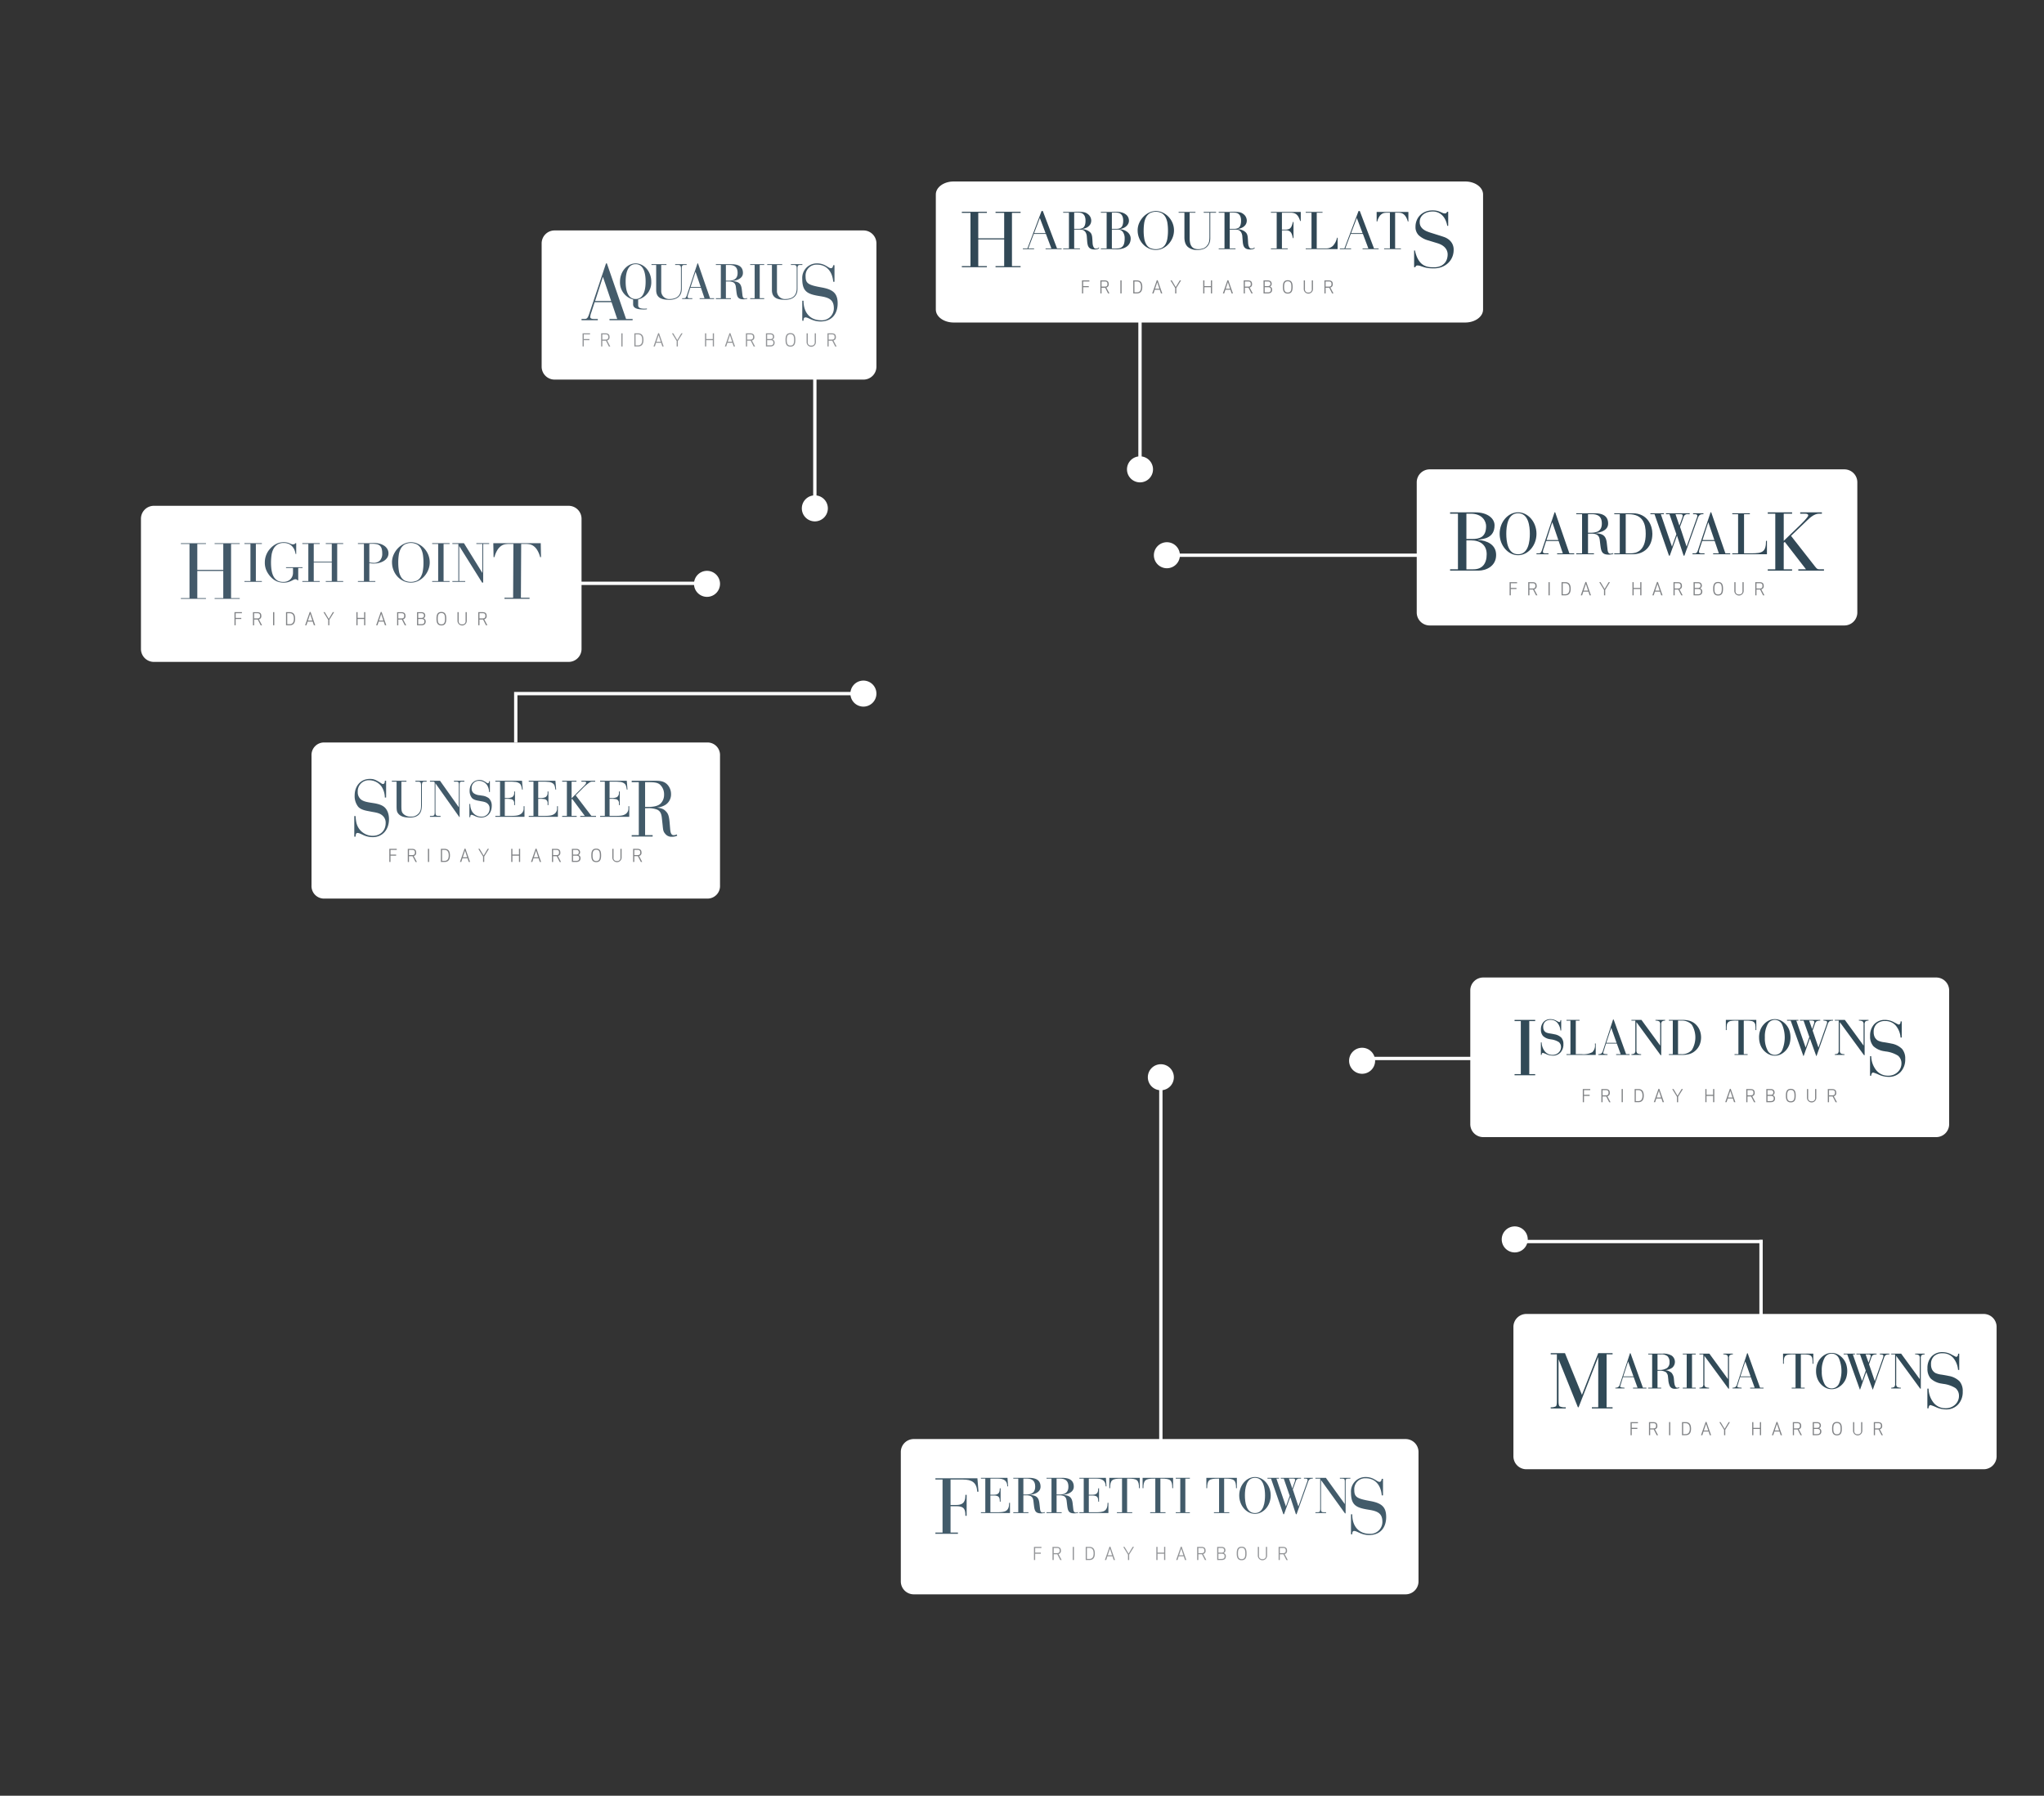 <svg xmlns="http://www.w3.org/2000/svg" xmlns:xlink="http://www.w3.org/1999/xlink" width="1228" height="1079" viewBox="0 0 1228 1079">
  <rect x="0" y="0" width="1228" height="1079" fill="#333333" stroke="none"/>
  <defs>
    <clipPath id="clip-path">
      <rect id="Rectangle_928" data-name="Rectangle 928" width="216.381" height="50.01" fill="none"/>
    </clipPath>
    <clipPath id="clip-path-2">
      <rect id="Rectangle_930" data-name="Rectangle 930" width="247.541" height="50.007" fill="none"/>
    </clipPath>
    <clipPath id="clip-path-3">
      <rect id="Rectangle_932" data-name="Rectangle 932" width="234.703" height="50.01" fill="none"/>
    </clipPath>
    <clipPath id="clip-path-4">
      <rect id="Rectangle_934" data-name="Rectangle 934" width="153.858" height="50.02" fill="none"/>
    </clipPath>
    <clipPath id="clip-path-5">
      <rect id="Rectangle_936" data-name="Rectangle 936" width="270.816" height="49.992" fill="none"/>
    </clipPath>
    <clipPath id="clip-path-6">
      <rect id="Rectangle_937" data-name="Rectangle 937" width="224.628" height="50" fill="none"/>
    </clipPath>
    <clipPath id="clip-path-7">
      <rect id="Rectangle_938" data-name="Rectangle 938" width="295.47" height="50" fill="none"/>
    </clipPath>
  </defs>
  <g id="Group_2633" data-name="Group 2633" transform="translate(-692)">
    <path id="Path_22523" data-name="Path 22523" d="M86.4,112.219a7.817,7.817,0,1,1,7.817-7.817,7.816,7.816,0,0,1-7.817,7.817" transform="translate(1030.359 246.415)" fill="#fff"/>
    <path id="Path_22604" data-name="Path 22604" d="M86.4,112.219a7.817,7.817,0,1,1,7.817-7.817,7.816,7.816,0,0,1-7.817,7.817" transform="translate(1124.321 312.363)" fill="#fff"/>
    <line id="Line_4314" data-name="Line 4314" x2="115" transform="translate(1001.5 350.5)" fill="none" stroke="#fff" stroke-width="2"/>
    <line id="Line_4321" data-name="Line 4321" x2="153.5" transform="translate(1395 333.622)" fill="none" stroke="#fff" stroke-width="2"/>
    <path id="Path_22524" data-name="Path 22524" d="M38.31,144.282H287.457a7.775,7.775,0,0,1,7.776,7.776V230.3a7.775,7.775,0,0,1-7.776,7.776H38.31a7.775,7.775,0,0,1-7.776-7.776V152.058a7.775,7.775,0,0,1,7.776-7.776" transform="translate(746.147 159.641)" fill="#fff"/>
    <path id="Path_22602" data-name="Path 22602" d="M38.31,144.282H287.457a7.775,7.775,0,0,1,7.776,7.776V230.3a7.775,7.775,0,0,1-7.776,7.776H38.31a7.775,7.775,0,0,1-7.776-7.776V152.058a7.775,7.775,0,0,1,7.776-7.776" transform="translate(1512.616 137.744)" fill="#fff"/>
    <path id="Path_22603" data-name="Path 22603" d="M37.743,144.282H268.749a7.508,7.508,0,0,1,7.209,7.776V230.3a7.508,7.508,0,0,1-7.209,7.776H37.743a7.508,7.508,0,0,1-7.209-7.776V152.058a7.508,7.508,0,0,1,7.209-7.776" transform="translate(848.616 301.855)" fill="#fff"/>
    <g id="Group_2592" data-name="Group 2592" transform="translate(800.65 325.805)">
      <g id="Group_2591" data-name="Group 2591" clip-path="url(#clip-path)">
        <path id="Path_22525" data-name="Path 22525" d="M56.316,172.459H52.933v-2.791h3.75v-.661H52.21V176.9h.713v-3.779h3.382Zm7.716.987H66.19l1.765,3.463h.829L66.9,173.33a1.875,1.875,0,0,0,1.449-2.094c0-1.356-.609-2.219-2.574-2.219H63.314v7.895h.713Zm0-3.779h1.944c1.4,0,1.607.715,1.607,1.555s-.21,1.555-1.607,1.555H64.031Zm12.109-.661H75.4V176.9h.736Zm9.191,7.895c2.574,0,3.318-1.705,3.318-3.947s-.744-3.947-3.318-3.947H83.188V176.9ZM83.9,169.668h1.485c1.889,0,2.522,1.389,2.522,3.286s-.63,3.284-2.522,3.284H83.914ZM95.447,176.9l.726-2.213H99.2l.723,2.213h.809l-2.781-8.011h-.518l-2.784,8Zm2.239-6.8,1.3,3.966H96.375Zm14.38-1.094h-.778l-2.416,4.051-2.416-4.051h-.778l2.851,4.629V176.9h.7v-3.266Zm18.749,7.895v-7.9H130.1v3.452h-3.929v-3.452h-.713V176.9h.713v-3.779H130.1V176.9Zm7.314,0,.726-2.213h3.032l.726,2.213h.811l-2.794-8.014h-.518l-2.784,8Zm2.237-6.8,1.3,3.966h-2.615Zm10.264,3.346h2.162l1.768,3.463h.827l-1.879-3.579a1.876,1.876,0,0,0,1.446-2.094c0-1.356-.606-2.219-2.574-2.219h-2.457v7.895h.713Zm0-3.779h1.946c1.4,0,1.607.715,1.607,1.555s-.213,1.555-1.607,1.555h-1.946Zm11.264,7.234h2.561c1.965,0,2.639-.99,2.639-2.221a1.88,1.88,0,0,0-1.3-1.947,1.742,1.742,0,0,0,1.037-1.643c0-1.148-.609-2.074-2.449-2.074H161.9Zm.713-3.779h1.965c1.3,0,1.744.5,1.744,1.555,0,.759-.283,1.555-1.765,1.555h-1.944Zm3.447-2.029c0,.674-.3,1.368-1.48,1.368H162.61v-2.8h1.882c1.332,0,1.555.726,1.555,1.423m10.471,5.251c-1.9,0-2.185-1.493-2.185-3.388s.285-3.39,2.185-3.39,2.185,1.5,2.185,3.39-.283,3.388-2.185,3.388m0,.661c2.574,0,2.942-1.985,2.942-4.049s-.365-4.054-2.942-4.054-2.939,1.991-2.939,4.054.365,4.049,2.939,4.049m12.462-.661a1.815,1.815,0,0,1-2.068-1.519,1.792,1.792,0,0,1-.005-.513v-5.3h-.7v5.42a2.791,2.791,0,0,0,5.567,0v-5.42h-.715v5.3a1.815,1.815,0,0,1-1.56,2.037,1.792,1.792,0,0,1-.513-.005m10.414-2.9h2.162l1.762,3.463h.827l-1.874-3.587a1.877,1.877,0,0,0,1.446-2.094c0-1.356-.609-2.219-2.571-2.219h-2.467V176.9h.713Zm0-3.779h1.944c1.4,0,1.607.715,1.607,1.555s-.21,1.555-1.607,1.555H199.4Z" transform="translate(-19.998 -126.993)" fill="#818386"/>
        <path id="Path_22526" data-name="Path 22526" d="M87.7,164.557a12.123,12.123,0,0,0,1.366.194c.477.044.9.067,1.267.065A4.947,4.947,0,0,0,94.09,163.4a6.007,6.007,0,0,0,1.35-4.287,10.1,10.1,0,0,0-.324-2.771,3.928,3.928,0,0,0-1.037-1.778,3.829,3.829,0,0,0-1.814-.931,11.989,11.989,0,0,0-2.685-.259c-.412,0-.785.01-1.122.031s-.591.041-.765.065Zm-6.866,11.215h3.61v-22.3h-3.61v-.467H86.95c.3,0,.609-.005.912-.016s.609-.026.912-.049c.3,0,.6,0,.894-.016s.591-.016.894-.016a12.686,12.686,0,0,1,3.432.441,8.8,8.8,0,0,1,2.734,1.254,6.121,6.121,0,0,1,1.814,1.957,5.023,5.023,0,0,1,.651,2.543,4.65,4.65,0,0,1-.746,2.607,6.448,6.448,0,0,1-1.985,1.923,10.044,10.044,0,0,1-2.88,1.205,13.693,13.693,0,0,1-3.432.422,10.692,10.692,0,0,1-1.187-.075q-.715-.082-1.267-.179v10.761h3.6v.456H80.82Z" transform="translate(25.545 -152.429)" fill="#435969"/>
        <path id="Path_22527" data-name="Path 22527" d="M92.487,164.886A29.46,29.46,0,0,0,92.878,170a10.318,10.318,0,0,0,1.3,3.652,5.791,5.791,0,0,0,2.333,2.185,9.09,9.09,0,0,0,7.078,0,5.756,5.756,0,0,0,2.359-2.185,10.319,10.319,0,0,0,1.3-3.652,29.46,29.46,0,0,0,.391-5.119,31.306,31.306,0,0,0-.293-4.352,11.932,11.932,0,0,0-1.122-3.748,6.688,6.688,0,0,0-2.312-2.626,8.09,8.09,0,0,0-7.711,0,6.681,6.681,0,0,0-2.309,2.626,11.932,11.932,0,0,0-1.122,3.748,31.718,31.718,0,0,0-.293,4.352m-3.743,0a11.364,11.364,0,0,1,1.037-4.826,13.456,13.456,0,0,1,2.636-3.846,12.284,12.284,0,0,1,3.629-2.558,9.56,9.56,0,0,1,4.041-.93,9.988,9.988,0,0,1,4.17.928,12,12,0,0,1,3.629,2.558,12.6,12.6,0,0,1,2.553,3.846,12.055,12.055,0,0,1,.959,4.826,11.882,11.882,0,0,1-.879,4.466,12.955,12.955,0,0,1-2.408,3.888,12.232,12.232,0,0,1-3.595,2.732,9.735,9.735,0,0,1-4.44,1.037,10.227,10.227,0,0,1-4.523-1.011,11.592,11.592,0,0,1-3.595-2.69,12.372,12.372,0,0,1-2.359-3.888,12.582,12.582,0,0,1-.845-4.549" transform="translate(38.13 -152.725)" fill="#435969"/>
        <path id="Path_22528" data-name="Path 22528" d="M98.035,175.706h3.61v-22.29h-3.61v-.464h10.476v.456H104.9V175.7h3.61v.456H98.035Z" transform="translate(52.949 -152.364)" fill="#435969"/>
        <path id="Path_22529" data-name="Path 22529" d="M102.718,175.706h3.613v-22.29h-3.613v-.464h6.964l11,17.767h.065V153.408h-3.613v-.456h7.711v.456h-3.61v23.21h-.651l-13.688-21.875h-.065v20.963h3.613v.456h-7.713Z" transform="translate(60.403 -152.364)" fill="#435969"/>
        <path id="Path_22530" data-name="Path 22530" d="M54.521,175.706h3.61v-22.29h-3.61v-.464H65v.456H61.384V175.7h3.61v.456H54.521Z" transform="translate(-16.32 -152.364)" fill="#435969"/>
        <path id="Path_22531" data-name="Path 22531" d="M81.905,168.213H79.314v7.4h-.391a3.127,3.127,0,0,0-.586-.49,1.509,1.509,0,0,0-.715-.13,2.6,2.6,0,0,0-1.187.311q-.6.311-1.4.7a11.452,11.452,0,0,1-1.871.7,9.6,9.6,0,0,1-2.592.308,10.341,10.341,0,0,1-4.1-.778,11.059,11.059,0,0,1-3.45-2.429,14.03,14.03,0,0,1-2.7-3.846,11.267,11.267,0,0,1-1.073-4.987,12.119,12.119,0,0,1,.422-3.341,12.649,12.649,0,0,1,1.037-2.592,10.978,10.978,0,0,1,1.236-1.858q.634-.75,1.057-1.174a12.206,12.206,0,0,1,3.351-2.379,9.734,9.734,0,0,1,4.258-.9,8.653,8.653,0,0,1,2.035.194,9.544,9.544,0,0,1,1.384.441l1.057.441a2.734,2.734,0,0,0,1.057.194,1.769,1.769,0,0,0,.928-.179,2.259,2.259,0,0,0,.537-.505H78.1v6.521H77.74a13.147,13.147,0,0,0-.505-1.988,7.384,7.384,0,0,0-1.172-2.185,6.572,6.572,0,0,0-2.115-1.76,7.013,7.013,0,0,0-3.369-.718,6.755,6.755,0,0,0-3.921,1.037,6.986,6.986,0,0,0-2.309,2.706,11.922,11.922,0,0,0-1.107,3.8,33.138,33.138,0,0,0-.277,4.271q0,1.466.13,2.934a19.26,19.26,0,0,0,.438,2.771,11.257,11.257,0,0,0,.863,2.413A6.231,6.231,0,0,0,65.825,175a5.676,5.676,0,0,0,2.016,1.223,8.831,8.831,0,0,0,2.7.342,6.276,6.276,0,0,0,2.016-.342,5.454,5.454,0,0,0,1.814-1.037,5.239,5.239,0,0,0,1.3-1.744,5.738,5.738,0,0,0,.505-2.493v-2.737H71.984v-.454h9.924Z" transform="translate(-8.794 -152.726)" fill="#435969"/>
        <path id="Path_22532" data-name="Path 22532" d="M67.938,175.706h3.613v-22.29H67.938v-.464H78.414v.456H74.806v10.66H85.64v-10.66H82.03v-.456H92.506v.456H88.893V175.7h3.613v.456H82.03V175.7h3.61V164.525H74.806v11.181h3.613v.456H67.938Z" transform="translate(5.038 -152.364)" fill="#435969"/>
        <path id="Path_22533" data-name="Path 22533" d="M118.914,185.717h5.2l.163-32.318H121.56a15.1,15.1,0,0,0-2.107.163,6.051,6.051,0,0,0-2.366.915,8.14,8.14,0,0,0-2.3,2.372,15.422,15.422,0,0,0-1.9,4.484h-.518l-.163-8.382H140.7l.163,8.382h-.518a15.423,15.423,0,0,0-1.9-4.484,8.141,8.141,0,0,0-2.3-2.372,6.051,6.051,0,0,0-2.366-.915,15.168,15.168,0,0,0-2.11-.163h-2.716l-.163,32.318h5.2v.658H118.914Z" transform="translate(75.515 -152.365)" fill="#435969"/>
        <path id="Path_22534" data-name="Path 22534" d="M60.068,152.959v.438h5.2v15.572h-15.6V153.4h5.2v-.438H39.782v.438h5.2v32.554h-5.2v.43H54.867v-.43h-5.2V169.622h15.6v16.329h-5.2v.43H75.153v-.43h-5.2V153.4h5.2v-.438Z" transform="translate(-39.782 -152.352)" fill="#435969"/>
      </g>
    </g>
    <g id="Group_2628" data-name="Group 2628" transform="translate(893.68 468.022)">
      <g id="Group_2629" data-name="Group 2629">
        <path id="Path_22525-2" data-name="Path 22525" d="M56.316,172.459H52.933v-2.791h3.75v-.661H52.21V176.9h.713v-3.779h3.382Zm7.716.987H66.19l1.765,3.463h.829L66.9,173.33a1.875,1.875,0,0,0,1.449-2.094c0-1.356-.609-2.219-2.574-2.219H63.314v7.895h.713Zm0-3.779h1.944c1.4,0,1.607.715,1.607,1.555s-.21,1.555-1.607,1.555H64.031Zm12.109-.661H75.4V176.9h.736Zm9.191,7.895c2.574,0,3.318-1.705,3.318-3.947s-.744-3.947-3.318-3.947H83.188V176.9ZM83.9,169.668h1.485c1.889,0,2.522,1.389,2.522,3.286s-.63,3.284-2.522,3.284H83.914ZM95.447,176.9l.726-2.213H99.2l.723,2.213h.809l-2.781-8.011h-.518l-2.784,8Zm2.239-6.8,1.3,3.966H96.375Zm14.38-1.094h-.778l-2.416,4.051-2.416-4.051h-.778l2.851,4.629V176.9h.7v-3.266Zm18.749,7.895v-7.9H130.1v3.452h-3.929v-3.452h-.713V176.9h.713v-3.779H130.1V176.9Zm7.314,0,.726-2.213h3.032l.726,2.213h.811l-2.794-8.014h-.518l-2.784,8Zm2.237-6.8,1.3,3.966h-2.615Zm10.264,3.346h2.162l1.768,3.463h.827l-1.879-3.579a1.876,1.876,0,0,0,1.446-2.094c0-1.356-.606-2.219-2.574-2.219h-2.457v7.895h.713Zm0-3.779h1.946c1.4,0,1.607.715,1.607,1.555s-.213,1.555-1.607,1.555h-1.946Zm11.264,7.234h2.561c1.965,0,2.639-.99,2.639-2.221a1.88,1.88,0,0,0-1.3-1.947,1.742,1.742,0,0,0,1.037-1.643c0-1.148-.609-2.074-2.449-2.074H161.9Zm.713-3.779h1.965c1.3,0,1.744.5,1.744,1.555,0,.759-.283,1.555-1.765,1.555h-1.944Zm3.447-2.029c0,.674-.3,1.368-1.48,1.368H162.61v-2.8h1.882c1.332,0,1.555.726,1.555,1.423m10.471,5.251c-1.9,0-2.185-1.493-2.185-3.388s.285-3.39,2.185-3.39,2.185,1.5,2.185,3.39-.283,3.388-2.185,3.388m0,.661c2.574,0,2.942-1.985,2.942-4.049s-.365-4.054-2.942-4.054-2.939,1.991-2.939,4.054.365,4.049,2.939,4.049m12.462-.661a1.815,1.815,0,0,1-2.068-1.519,1.792,1.792,0,0,1-.005-.513v-5.3h-.7v5.42a2.791,2.791,0,0,0,5.567,0v-5.42h-.715v5.3a1.815,1.815,0,0,1-1.56,2.037,1.792,1.792,0,0,1-.513-.005m10.414-2.9h2.162l1.762,3.463h.827l-1.874-3.587a1.877,1.877,0,0,0,1.446-2.094c0-1.356-.609-2.219-2.571-2.219h-2.467V176.9h.713Zm0-3.779h1.944c1.4,0,1.607.715,1.607,1.555s-.21,1.555-1.607,1.555H199.4Z" transform="translate(-19.998 -126.993)" fill="#818386"/>
      </g>
    </g>
    <path id="Path_22535" data-name="Path 22535" d="M302.108,280.335a7.817,7.817,0,1,1,7.817-7.817,7.816,7.816,0,0,1-7.817,7.817" transform="translate(1299.925 472.208)" fill="#fff"/>
    <line id="Line_4315" data-name="Line 4315" x1="149" transform="translate(1601 746)" fill="none" stroke="#fff" stroke-linecap="square" stroke-width="2"/>
    <line id="Line_4316" data-name="Line 4316" y2="44" transform="translate(1750 746)" fill="none" stroke="#fff" stroke-linecap="square" stroke-width="2"/>
    <path id="Path_22536" data-name="Path 22536" d="M304.776,285H579.513a7.775,7.775,0,0,1,7.776,7.776v77.756a7.775,7.775,0,0,1-7.776,7.776H304.776A7.775,7.775,0,0,1,297,370.531V292.776A7.775,7.775,0,0,1,304.776,285" transform="translate(1304.237 504.521)" fill="#fff"/>
    <g id="Group_2596" data-name="Group 2596" transform="translate(1623.639 812.466)">
      <g id="Group_2595" data-name="Group 2595" clip-path="url(#clip-path-2)">
        <path id="Path_22537" data-name="Path 22537" d="M471.012,310.8h1.939c1.394,0,1.6.713,1.6,1.555s-.21,1.555-1.6,1.555h-1.939Zm0,3.763h2.161l1.757,3.45h.827l-1.871-3.564a1.869,1.869,0,0,0,1.444-2.086c0-1.35-.607-2.211-2.566-2.211H470.3v7.861h.713Zm-10.393,2.882a1.817,1.817,0,0,1-2.068-1.519,1.938,1.938,0,0,1-.005-.505v-5.28h-.71v5.4a2.786,2.786,0,0,0,5.554,0v-5.4h-.713v5.28a1.814,1.814,0,0,1-1.568,2.029,1.737,1.737,0,0,1-.505-.005m-12.441.658c2.569,0,2.934-1.978,2.934-4.033s-.365-4.038-2.934-4.038-2.931,1.98-2.931,4.038.366,4.033,2.931,4.033m0-.658c-1.9,0-2.18-1.488-2.18-3.369s.282-3.369,2.18-3.369,2.18,1.488,2.18,3.369-.282,3.369-2.18,3.369m-10.414-5.228c0,.671-.293,1.363-1.477,1.363h-1.959V310.8h1.877c1.33,0,1.555.723,1.555,1.418m-3.44,2.022h1.96c1.3,0,1.739.492,1.739,1.555,0,.754-.282,1.555-1.762,1.555H434.3ZM433.59,318h2.556c1.962,0,2.631-.985,2.631-2.211a1.875,1.875,0,0,0-1.3-1.939,1.736,1.736,0,0,0,1.037-1.635c0-1.143-.606-2.074-2.444-2.074H433.59Zm-11.241-7.2h1.941c1.392,0,1.6.713,1.6,1.555s-.21,1.555-1.6,1.555h-1.941Zm0,3.763h2.162l1.765,3.45h.827l-1.874-3.564a1.869,1.869,0,0,0,1.444-2.086c0-1.35-.6-2.211-2.569-2.211h-2.46v7.861h.71Zm-10.243-3.333,1.3,3.95h-2.61ZM409.875,318l.723-2.2h3.02l.723,2.2h.809l-2.781-7.962h-.518l-2.778,7.967Zm-7.3,0v-7.858h-.713v3.439h-3.924v-3.439h-.71V318h.71V314.24h3.921V318Zm-18.711-7.858h-.777l-2.41,4.035-2.41-4.035h-.777l2.851,4.611V318h.713v-3.25Zm-14.349,1.091,1.3,3.95h-2.607ZM367.285,318l.723-2.2h3.019l.723,2.2h.806l-2.776-7.965h-.518L366.471,318Zm-11.523-7.2h1.47c1.887,0,2.514,1.384,2.514,3.271s-.63,3.271-2.514,3.271h-1.47Zm1.426,7.2c2.569,0,3.31-1.7,3.31-3.929s-.741-3.929-3.31-3.929h-2.138v7.861Zm-9.17-7.861h-.726V318h.733Zm-12.083.658h1.941c1.394,0,1.6.713,1.6,1.555s-.21,1.555-1.6,1.555h-1.941Zm0,3.763h2.159l1.76,3.45h.829l-1.874-3.569a1.867,1.867,0,0,0,1.446-2.086c0-1.35-.607-2.211-2.569-2.211h-2.46v7.861h.71Zm-7.7-.985h-3.369V310.8h3.743v-.658h-4.458V318h.713V314.24h3.369Z" transform="translate(-276.184 -268.097)" fill="#818386"/>
        <path id="Path_22538" data-name="Path 22538" d="M305.643,327.318v-.71a6.181,6.181,0,0,0,3.087-.565q.614-.49.612-2.939V294.8h-3.7v-.71h8.576l10.194,25.043,9.776-25.043h8.626v.71h-3.6v31.807h3.6v.71H330.374v-.71H334.2V296.381L322.4,326.607h-.417l-11.64-28.891V323.1q0,2.477.723,2.989a7.715,7.715,0,0,0,3.629.518v.71Z" transform="translate(-305.643 -293.476)" fill="#314a57"/>
        <path id="Path_22539" data-name="Path 22539" d="M320.632,315.243V314.8h.4a2.3,2.3,0,0,0,2.268-1.9l.016-.031,6.091-18.757h.34l7.434,20.686h2.073v.448h-8.017V314.8h2.721l-2.315-6.34h-6.433l-1.555,5.028c-.031.1-.06.21-.086.324a1.184,1.184,0,0,0-.039.233.557.557,0,0,0,.448.539,9.642,9.642,0,0,0,2.112.215v.448Zm4.735-7.234h6.13l-3.2-8.952Z" transform="translate(-281.783 -293.441)" fill="#314a57"/>
        <path id="Path_22540" data-name="Path 22540" d="M328.247,315.125v-.448h2.361v-20.02h-2.361v-.448h8.776a9.628,9.628,0,0,1,5.409,1.257,4.636,4.636,0,0,1,.34,7.117,7.9,7.9,0,0,1-4.406,1.555,6.792,6.792,0,0,1,3.849,1.555,6.205,6.205,0,0,1,1.457,3.771c.041.345.088.824.14,1.436q.323,3.779,1.851,3.779a3.171,3.171,0,0,0,.586-.047,2.786,2.786,0,0,0,.555-.169l.184.415a9.871,9.871,0,0,1-1.42.347,8.305,8.305,0,0,1-1.389.117,3.6,3.6,0,0,1-1.674-.363,3.282,3.282,0,0,1-1.21-1.12,10.571,10.571,0,0,1-.988-4.056c-.073-.791-.14-1.4-.2-1.814a3.744,3.744,0,0,0-1.389-2.753,7.274,7.274,0,0,0-3.857-.749h-1.037v10.189h2.206v.448Zm5.583-20.476V304h1.037a7.845,7.845,0,0,0,4.665-1.125,4.02,4.02,0,0,0,1.519-3.455,4.817,4.817,0,0,0-1.195-3.629,5.571,5.571,0,0,0-3.888-1.125Z" transform="translate(-269.661 -293.319)" fill="#314a57"/>
        <path id="Path_22541" data-name="Path 22541" d="M336.255,315.112v-.448h2.361v-20.02h-2.361V294.2h7.789v.448h-2.237v20.02h2.237v.448Z" transform="translate(-256.913 -293.307)" fill="#314a57"/>
        <path id="Path_22542" data-name="Path 22542" d="M343.113,312.243a2.6,2.6,0,0,0,.485,1.913,4.356,4.356,0,0,0,2.291.518v.446h-5.769v-.456a3.334,3.334,0,0,0,1.9-.518,2.876,2.876,0,0,0,.43-1.936V294.642h-2.333V294.2h5.961l11.184,15.331V297.086a2.639,2.639,0,0,0-.485-1.928,4.389,4.389,0,0,0-2.307-.518V294.2h5.754v.446a3.275,3.275,0,0,0-1.9.518,2.9,2.9,0,0,0-.43,1.944v18.143h-.355l-14.426-19.7Z" transform="translate(-250.77 -293.307)" fill="#314a57"/>
        <path id="Path_22543" data-name="Path 22543" d="M347.785,315.243V314.8h.4a2.3,2.3,0,0,0,2.268-1.9l.016-.031,6.091-18.757h.34l7.434,20.686h2.073v.448h-8.019V314.8H361.1l-2.315-6.34h-6.433l-1.555,5.028c-.031.1-.06.21-.085.324a1.186,1.186,0,0,0-.039.233.556.556,0,0,0,.448.539,9.643,9.643,0,0,0,2.112.215v.448Zm4.735-7.234h6.122l-3.193-8.952Z" transform="translate(-238.559 -293.441)" fill="#314a57"/>
        <path id="Path_22544" data-name="Path 22544" d="M377.669,294.2v6.093h-.448v-.777a13.582,13.582,0,0,0-.153-2.361,2.574,2.574,0,0,0-2.094-2.229,15.285,15.285,0,0,0-3.455-.259h-1.327v20h2.3v.448h-7.8v-.448H367v-20.02h-1.3a15.5,15.5,0,0,0-3.478.259,2.984,2.984,0,0,0-1.581.933,3.079,3.079,0,0,0-.531,1.3,12.857,12.857,0,0,0-.163,2.361v.778H359.5V294.2Z" transform="translate(-219.905 -293.307)" fill="#314a57"/>
        <path id="Path_22545" data-name="Path 22545" d="M367.151,304.918a12.606,12.606,0,0,1,.648-4.126,10.3,10.3,0,0,1,1.928-3.385,10.125,10.125,0,0,1,3.162-2.522,8.175,8.175,0,0,1,7.281,0,10.552,10.552,0,0,1,5.067,5.891,13.749,13.749,0,0,1,0,8.294,10.476,10.476,0,0,1-5.067,5.891,8.109,8.109,0,0,1-7.281,0,10.3,10.3,0,0,1-3.162-2.514,10.468,10.468,0,0,1-1.928-3.4,12.606,12.606,0,0,1-.648-4.126m3.439,0a15.507,15.507,0,0,0,1.581,7.667,4.813,4.813,0,0,0,8.7.016,19.686,19.686,0,0,0-.018-15.38,4.795,4.795,0,0,0-8.691.016,15.622,15.622,0,0,0-1.581,7.682" transform="translate(-207.731 -293.571)" fill="#314a57"/>
        <path id="Path_22546" data-name="Path 22546" d="M375.717,294.644h-2.175V294.2h6.788v.448h-1.265l5.567,16.07,2.206-6.34-3.439-9.732h-2.174V294.2h12.117v.448a5.005,5.005,0,0,0-2.182.41,3.269,3.269,0,0,0-1.037,1.7l-1.327,3.826,3.47,10.134L397.079,297a7.967,7.967,0,0,0,.259-.879,2.844,2.844,0,0,0,.1-.57.647.647,0,0,0-.386-.632,6.427,6.427,0,0,0-1.814-.293V294.2h5.754v.448a4.952,4.952,0,0,0-2.136.4,3.3,3.3,0,0,0-1.058,1.711l-6.669,18.957-.153.093-3.826-10.551-3.7,10.458-.153.093Zm11.028,0,1.776,5.028.91-2.67c.122-.345.218-.645.285-.9a2.582,2.582,0,0,0,.1-.578.719.719,0,0,0-.363-.671,2.46,2.46,0,0,0-1.164-.207Z" transform="translate(-197.557 -293.307)" fill="#314a57"/>
        <path id="Path_22547" data-name="Path 22547" d="M387.565,312.243a2.591,2.591,0,0,0,.487,1.913,4.356,4.356,0,0,0,2.291.518v.446h-5.77v-.456a3.334,3.334,0,0,0,1.9-.518,2.863,2.863,0,0,0,.433-1.936V294.642h-2.333V294.2h5.961l11.184,15.331V297.086a2.639,2.639,0,0,0-.485-1.928,4.389,4.389,0,0,0-2.307-.518V294.2h5.754v.446a3.274,3.274,0,0,0-1.9.518,2.9,2.9,0,0,0-.433,1.944v18.143h-.355l-14.429-19.7Z" transform="translate(-179.999 -293.307)" fill="#314a57"/>
        <path id="Path_22548" data-name="Path 22548" d="M392.956,315.783h.708a14.143,14.143,0,0,0,3.134,8.61,9.011,9.011,0,0,0,7.109,3.159,8.031,8.031,0,0,0,5.731-2.159,7.078,7.078,0,0,0,2.294-5.378,5.883,5.883,0,0,0-2.1-4.559,18.121,18.121,0,0,0-7.584-2.561c-.293-.065-.505-.106-.635-.122a12.1,12.1,0,0,1-6.646-3.048,8.66,8.66,0,0,1-1.965-6.1,10.041,10.041,0,0,1,2.462-7.146,8.653,8.653,0,0,1,6.633-2.626,11.238,11.238,0,0,1,5.3,1.415q2.671,1.415,2.742,1.415a1.083,1.083,0,0,0,.9-.438,1.887,1.887,0,0,0,.342-1.195V294.8h.708v9.743h-.708a12.8,12.8,0,0,0-3.025-7.389,8.189,8.189,0,0,0-6.264-2.607,7.113,7.113,0,0,0-5.14,1.742,6.478,6.478,0,0,0-1.814,4.924,6.777,6.777,0,0,0,.635,3.084,5.284,5.284,0,0,0,2.024,2.11,12.572,12.572,0,0,0,3.719.975q2.865.463,4.378.8a12.025,12.025,0,0,1,6.379,3.206,8.87,8.87,0,0,1,1.915,6.083,10.981,10.981,0,0,1-2.781,7.853,9.647,9.647,0,0,1-7.366,2.95,14.858,14.858,0,0,1-5.767-1.3,22.862,22.862,0,0,0-3.427-1.3.972.972,0,0,0-.842.537,3,3,0,0,0-.376,1.415h-.684Z" transform="translate(-166.656 -293.861)" fill="#314a57"/>
      </g>
    </g>
    <path id="Path_22549" data-name="Path 22549" d="M266.726,238.921a7.817,7.817,0,1,1,7.817-7.817,7.816,7.816,0,0,1-7.817,7.817" transform="translate(1243.602 406.282)" fill="#fff"/>
    <line id="Line_4317" data-name="Line 4317" x1="146" transform="translate(1510 636)" fill="none" stroke="#fff" stroke-linecap="square" stroke-width="2"/>
    <path id="Path_22550" data-name="Path 22550" d="M294.777,207H566.922a7.775,7.775,0,0,1,7.776,7.776v80.348a7.775,7.775,0,0,1-7.776,7.776H294.777A7.775,7.775,0,0,1,287,295.123V214.776A7.775,7.775,0,0,1,294.777,207" transform="translate(1288.32 380.355)" fill="#fff"/>
    <g id="Group_2600" data-name="Group 2600" transform="translate(1601.924 612.377)">
      <g id="Group_2599" data-name="Group 2599" clip-path="url(#clip-path-3)">
        <path id="Path_22551" data-name="Path 22551" d="M461.021,233.589h1.954c1.4,0,1.617.718,1.617,1.555s-.213,1.555-1.617,1.555h-1.954Zm0,3.792h2.164l1.77,3.473h.832l-1.887-3.59a1.883,1.883,0,0,0,1.454-2.1c0-1.361-.612-2.226-2.592-2.226h-2.48v7.918H461Zm-10.468,2.9a1.831,1.831,0,0,1-2.068-1.56,1.745,1.745,0,0,1-.005-.479v-5.318h-.715v5.443a2.807,2.807,0,0,0,5.6,0v-5.443h-.718v5.318a1.831,1.831,0,0,1-1.586,2.045,1.919,1.919,0,0,1-.487-.005m-12.527.664c2.592,0,2.955-1.993,2.955-4.064s-.368-4.067-2.955-4.067-2.955,2-2.955,4.067.368,4.064,2.955,4.064m0-.664c-1.91,0-2.2-1.5-2.2-3.4s.285-3.4,2.2-3.4,2.2,1.5,2.2,3.4-.285,3.4-2.2,3.4m-10.526-5.267c0,.676-.3,1.374-1.488,1.374h-1.975v-2.8h1.892c1.34,0,1.573.728,1.573,1.428m-3.463,2.037h1.975c1.3,0,1.752.5,1.752,1.555,0,.759-.285,1.555-1.775,1.555h-1.952Zm-.718,3.792h2.576c1.975,0,2.651-.993,2.651-2.226a1.885,1.885,0,0,0-1.3-1.954,1.746,1.746,0,0,0,1.037-1.648c0-1.151-.612-2.092-2.462-2.092h-2.5Zm-11.321-7.257h1.957c1.4,0,1.615.718,1.615,1.555s-.213,1.555-1.615,1.555h-1.957Zm0,3.792h2.164l1.778,3.473h.832l-1.89-3.59a1.883,1.883,0,0,0,1.454-2.1c0-1.361-.609-2.226-2.592-2.226h-2.478v7.918H412ZM401.7,234.025,403.01,238h-2.646Zm-2.25,6.819.728-2.219h3.04l.728,2.219h.814l-2.8-8.035h-.518l-2.8,8.035Zm-7.351,0v-7.918h-.736v3.463h-3.95v-3.463H386.7v7.918h.715v-3.789h3.95v3.792Zm-18.845-7.918h-.811l-2.429,4.064-2.429-4.064h-.79l2.851,4.645v3.276h.718V237.57Zm-14.452,1.1L360.1,238h-2.636Zm-2.25,6.819.728-2.219h3.04l.728,2.219h.811l-2.8-8.035h-.518l-2.8,8.035Zm-11.606-7.257H346.4c1.9,0,2.532,1.394,2.532,3.3s-.632,3.294-2.532,3.294h-1.48Zm1.439,7.257c2.592,0,3.333-1.711,3.333-3.96s-.746-3.96-3.333-3.96h-2.154v7.918Zm-9.237-7.918h-.739v7.918h.739Zm-12.182.663h1.954c1.4,0,1.617.718,1.617,1.555s-.213,1.555-1.617,1.555h-1.954Zm0,3.792h2.175l1.773,3.473h.835l-1.892-3.59a1.883,1.883,0,0,0,1.457-2.1c0-1.361-.612-2.226-2.592-2.226h-2.478v7.918h.715Zm-7.757-.99H313.8v-2.8h3.769v-.663H313.08v7.918h.718v-3.789h3.4Z" transform="translate(-272.09 -190.938)" fill="#818386"/>
        <path id="Path_22552" data-name="Path 22552" d="M297.265,250.105v-.713h3.756V217.536h-3.756v-.71h12.394v.71H306.1v31.857h3.559v.713Z" transform="translate(-297.265 -216.38)" fill="#314a57"/>
        <path id="Path_22553" data-name="Path 22553" d="M303.366,230.625h.451a9.018,9.018,0,0,0,2,5.484,5.736,5.736,0,0,0,4.531,2.019,5.119,5.119,0,0,0,3.652-1.374,4.512,4.512,0,0,0,1.462-3.426,3.754,3.754,0,0,0-1.335-2.905,11.549,11.549,0,0,0-4.831-1.63q-.28-.062-.4-.078a7.716,7.716,0,0,1-4.238-1.949,5.516,5.516,0,0,1-1.252-3.888,6.393,6.393,0,0,1,1.571-4.544,5.512,5.512,0,0,1,4.225-1.677,7.173,7.173,0,0,1,3.369.9q1.7.9,1.75.9a.7.7,0,0,0,.575-.28,1.217,1.217,0,0,0,.233-.762v-.171h.451v6.22h-.451a8.168,8.168,0,0,0-1.933-4.715,5.228,5.228,0,0,0-3.994-1.661,4.539,4.539,0,0,0-3.271,1.12,4.155,4.155,0,0,0-1.169,3.11,4.322,4.322,0,0,0,.4,1.965,3.355,3.355,0,0,0,1.3,1.345,7.9,7.9,0,0,0,2.369.622q1.816.3,2.789.518a7.674,7.674,0,0,1,4.064,2.042A5.654,5.654,0,0,1,316.9,231.7a7,7,0,0,1-1.77,5,6.146,6.146,0,0,1-4.691,1.879,9.468,9.468,0,0,1-3.675-.832,14.6,14.6,0,0,0-2.182-.829.615.615,0,0,0-.536.342,1.912,1.912,0,0,0-.241.9h-.435Z" transform="translate(-287.558 -216.658)" fill="#314a57"/>
        <path id="Path_22554" data-name="Path 22554" d="M309.3,237.889v-.448h2.377V217.273H309.3v-.451h7.848v.451h-2.252V237.44h3.566a11.34,11.34,0,0,0,6.386-1.221,5.614,5.614,0,0,0,1.568-4.639v-.557h.451v6.866Z" transform="translate(-278.112 -216.387)" fill="#314a57"/>
        <path id="Path_22555" data-name="Path 22555" d="M316.69,238.028v-.454h.4a2.332,2.332,0,0,0,2.283-1.91l.016-.031,6.138-18.895h.342l7.488,20.836h2.1v.454h-8.079v-.454h2.734l-2.333-6.386H321.3l-1.571,5.064q-.047.156-.086.327a1.176,1.176,0,0,0-.039.233.562.562,0,0,0,.451.544,9.786,9.786,0,0,0,2.128.218v.454Zm4.769-7.288h6.169l-3.216-9.014Z" transform="translate(-266.343 -216.52)" fill="#314a57"/>
        <path id="Path_22556" data-name="Path 22556" d="M327.374,235a2.62,2.62,0,0,0,.49,1.926,4.387,4.387,0,0,0,2.307.518v.443h-5.816v-.448a3.361,3.361,0,0,0,1.91-.518,2.886,2.886,0,0,0,.435-1.949v-17.7h-2.346v-.451h6.013l11.262,15.445V219.727a2.644,2.644,0,0,0-.49-1.944,4.425,4.425,0,0,0-2.333-.518v-.443h5.8v.451a3.321,3.321,0,0,0-1.91.518,2.922,2.922,0,0,0-.435,1.957v18.3H341.9L327.374,218.19Z" transform="translate(-254.142 -216.387)" fill="#314a57"/>
        <path id="Path_22557" data-name="Path 22557" d="M333.036,237.891v-.448h2.346V217.275h-2.346v-.451h7.957a15.5,15.5,0,0,1,4.51.575,9.154,9.154,0,0,1,3.31,1.814,10.22,10.22,0,0,1,2.652,3.608,11.808,11.808,0,0,1,.008,9.072,9.976,9.976,0,0,1-2.672,3.574,9.043,9.043,0,0,1-3.325,1.848,15.391,15.391,0,0,1-4.492.575Zm5.5-.451h1.848a7.991,7.991,0,0,0,6.441-2.493,14.684,14.684,0,0,0,.008-15.188,7.993,7.993,0,0,0-6.449-2.486h-1.848Z" transform="translate(-240.323 -216.389)" fill="#314a57"/>
        <path id="Path_22558" data-name="Path 22558" d="M364.532,216.822v6.138h-.451v-.793a13.493,13.493,0,0,0-.155-2.377,2.6,2.6,0,0,0-2.112-2.237,15.362,15.362,0,0,0-3.481-.259H357V237.44h2.315v.448h-7.861v-.448h2.333V217.273h-1.3a15.568,15.568,0,0,0-3.5.259,2.982,2.982,0,0,0-1.591.941,3.088,3.088,0,0,0-.537,1.3,13.024,13.024,0,0,0-.163,2.377v.814h-.451v-6.138Z" transform="translate(-219.302 -216.387)" fill="#314a57"/>
        <path id="Path_22559" data-name="Path 22559" d="M353.941,227.623a12.735,12.735,0,0,1,.653-4.147,10.4,10.4,0,0,1,1.941-3.411,10.194,10.194,0,0,1,3.193-2.548,8.224,8.224,0,0,1,7.335,0,10.634,10.634,0,0,1,5.106,5.935,13.83,13.83,0,0,1,0,8.351,10.55,10.55,0,0,1-5.1,5.935,8.158,8.158,0,0,1-7.335,0,10.344,10.344,0,0,1-3.185-2.532,10.5,10.5,0,0,1-1.941-3.426,12.735,12.735,0,0,1-.653-4.147m3.465,0a15.634,15.634,0,0,0,1.594,7.721,4.848,4.848,0,0,0,8.763.016,19.765,19.765,0,0,0-.005-15.492,4.831,4.831,0,0,0-8.755.016,15.71,15.71,0,0,0-1.594,7.739" transform="translate(-207.045 -216.654)" fill="#314a57"/>
        <path id="Path_22560" data-name="Path 22560" d="M362.613,217.273h-2.19v-.451h6.837v.451h-1.275l5.609,16.191,2.221-6.386-3.463-9.805h-2.19v-.451h12.213v.451a5.039,5.039,0,0,0-2.2.412,3.288,3.288,0,0,0-1.037,1.716l-1.337,3.854,3.5,10.209,4.847-13.812a7.507,7.507,0,0,0,.259-.886,2.707,2.707,0,0,0,.1-.575.655.655,0,0,0-.389-.638,6.559,6.559,0,0,0-1.832-.3v-.435h5.8v.451a4.985,4.985,0,0,0-2.151.4,3.309,3.309,0,0,0-1.065,1.724l-6.713,19.1-.156.093-3.852-10.627-3.73,10.536-.156.093Zm11.109,0,1.788,5.064.918-2.688q.187-.517.288-.91a2.482,2.482,0,0,0,.1-.583.724.724,0,0,0-.365-.676,2.471,2.471,0,0,0-1.174-.21Z" transform="translate(-196.726 -216.387)" fill="#314a57"/>
        <path id="Path_22561" data-name="Path 22561" d="M374.512,235a2.62,2.62,0,0,0,.49,1.926,4.388,4.388,0,0,0,2.307.518v.443H371.5v-.448a3.361,3.361,0,0,0,1.91-.518,2.887,2.887,0,0,0,.435-1.949v-17.7H371.5v-.451h6.013l11.264,15.445V219.727a2.645,2.645,0,0,0-.49-1.944,4.425,4.425,0,0,0-2.333-.518v-.443h5.8v.451a3.321,3.321,0,0,0-1.91.518,2.921,2.921,0,0,0-.435,1.957v18.3h-.358L374.512,218.19Z" transform="translate(-179.097 -216.387)" fill="#314a57"/>
        <path id="Path_22562" data-name="Path 22562" d="M379.665,238.652h.7a14.094,14.094,0,0,0,3.11,8.553,8.958,8.958,0,0,0,7.073,3.154,7.991,7.991,0,0,0,5.7-2.146,7.047,7.047,0,0,0,2.281-5.35,5.859,5.859,0,0,0-2.086-4.536,17.986,17.986,0,0,0-7.545-2.548c-.293-.065-.5-.1-.63-.122a12.034,12.034,0,0,1-6.612-3.033,8.615,8.615,0,0,1-1.954-6.065,9.993,9.993,0,0,1,2.449-7.109,8.6,8.6,0,0,1,6.607-2.62,11.2,11.2,0,0,1,5.277,1.407q2.659,1.407,2.729,1.407a1.083,1.083,0,0,0,.9-.433,1.891,1.891,0,0,0,.339-1.19v-.259h.7v9.694h-.7A12.726,12.726,0,0,0,395,220.107a8.158,8.158,0,0,0-6.236-2.592,7.079,7.079,0,0,0-5.106,1.734,6.458,6.458,0,0,0-1.814,4.888,6.741,6.741,0,0,0,.63,3.069,5.232,5.232,0,0,0,2.014,2.1,12.4,12.4,0,0,0,3.7.969q2.85.463,4.354.8a11.957,11.957,0,0,1,6.345,3.191,8.8,8.8,0,0,1,1.905,6.055,10.933,10.933,0,0,1-2.766,7.812,9.588,9.588,0,0,1-7.327,2.937,14.813,14.813,0,0,1-5.738-1.3,23.113,23.113,0,0,0-3.408-1.3.97.97,0,0,0-.837.534,3.006,3.006,0,0,0-.376,1.407h-.679Z" transform="translate(-166.096 -216.388)" fill="#314a57"/>
      </g>
    </g>
    <line id="Line_4318" data-name="Line 4318" y2="76.776" transform="translate(1181.543 224.179)" fill="none" stroke="#fff" stroke-width="2"/>
    <path id="Path_22563" data-name="Path 22563" d="M79.522,33.808H265.1a7.775,7.775,0,0,1,7.776,7.776v74.07a7.775,7.775,0,0,1-7.776,7.776H79.522a7.775,7.775,0,0,1-7.776-7.776V41.584a7.775,7.775,0,0,1,7.776-7.776" transform="translate(945.664 104.658)" fill="#fff"/>
    <g id="Group_2604" data-name="Group 2604" transform="translate(1041.38 158.265)">
      <g id="Group_2603" data-name="Group 2603" clip-path="url(#clip-path-4)">
        <path id="Path_22564" data-name="Path 22564" d="M229.071,58.382h1.952c1.4,0,1.615.718,1.615,1.555s-.213,1.555-1.615,1.555h-1.952Zm0,3.789h2.164l1.77,3.473h.845l-1.884-3.59a1.88,1.88,0,0,0,1.454-2.1c0-1.361-.612-2.224-2.592-2.224h-2.473v7.9h.715v-3.46m-10.461,2.9a1.83,1.83,0,0,1-2.068-1.555,1.765,1.765,0,0,1-.005-.482V57.718h-.715v5.443a2.8,2.8,0,0,0,5.593,0V57.718H220.7v5.316a1.831,1.831,0,0,1-1.591,2.042,1.876,1.876,0,0,1-.482-.005m-12.519.664c2.592,0,2.955-1.991,2.955-4.059s-.368-4.064-2.955-4.064-2.952,1.993-2.952,4.064.368,4.059,2.952,4.059m0-.664c-1.908,0-2.193-1.5-2.193-3.4s.285-3.4,2.193-3.4,2.2,1.5,2.2,3.4-.285,3.4-2.2,3.4m-10.518-5.264c0,.676-.3,1.371-1.488,1.371h-1.978v-2.8h1.889c1.34,0,1.573.728,1.573,1.426m-3.463,2.035H194.1c1.3,0,1.752.5,1.752,1.555,0,.759-.285,1.555-1.773,1.555h-1.954v-3.11Zm-.726,3.792h2.574c1.975,0,2.649-.993,2.649-2.226a1.888,1.888,0,0,0-1.3-1.952,1.745,1.745,0,0,0,1.037-1.646c0-1.151-.612-2.089-2.46-2.089h-2.5Zm-11.313-7.257h1.954c1.4,0,1.615.718,1.615,1.555s-.213,1.555-1.615,1.555h-1.954Zm0,3.789h2.162l1.775,3.473h.845l-1.887-3.59a1.88,1.88,0,0,0,1.454-2.1c0-1.361-.609-2.224-2.592-2.224h-2.478v7.908h.715v-3.46Zm-10.31-3.354,1.309,3.976h-2.623Zm-2.247,6.817.728-2.219h3.038l.728,2.219h.814l-2.794-8.014h-.518l-2.8,8.019Zm-7.345,0V57.718h-.715v3.46h-3.947v-3.46H154.8v7.913h.715V61.845h3.95v3.787Zm-18.832-7.913h-.793l-2.426,4.061L135.7,57.713h-.791l2.851,4.639v3.274h.715V62.36Zm-14.442,1.1,1.3,3.976h-2.615Zm-2.25,6.817.728-2.219h3.04l.728,2.219h.811l-2.794-8.014h-.518l-2.807,8.019Zm-11.6-7.257h1.48c1.9,0,2.532,1.392,2.532,3.294s-.632,3.292-2.532,3.292H113.07Zm1.436,7.257c2.592,0,3.333-1.711,3.333-3.958s-.746-3.958-3.333-3.958h-2.154v7.921Zm-9.232-7.913h-.744v7.918h.739ZM93.1,58.377h1.954c1.4,0,1.615.718,1.615,1.555s-.213,1.555-1.615,1.555H93.1Zm0,3.789h2.162l1.773,3.473h.835l-1.877-3.6a1.882,1.882,0,0,0,1.457-2.1c0-1.361-.612-2.224-2.592-2.224h-2.47v7.913H93.1Zm-7.76-.985H81.949v-2.8h3.769v-.664H81.234v7.913h.715V61.845h3.388Z" transform="translate(-80.612 -15.715)" fill="#939598"/>
        <path id="Path_22565" data-name="Path 22565" d="M99.018,64.774H88.868l-1.944,5.977a10.235,10.235,0,0,0-.71,2.893c0,.664.568,1.187,2.073,1.187h2.478v.759H80.994V74.83h1.519c1.47,0,2.073-.143,2.988-2.8L95.7,41.447h.518l11.526,33.394h3.937V75.6H97.787v-.759h4.647ZM93.9,49.653h-.1l-4.65,14.374h9.631Z" transform="translate(-80.994 -41.447)" fill="#445b6a"/>
        <path id="Path_22566" data-name="Path 22566" d="M100.823,66.5c0,1.3.653,2.169,3.862,2.169a9.326,9.326,0,0,0,1.4-.119v.474a17.194,17.194,0,0,1-1.752.119c-3.11,0-6.539-.386-6.539-3.11v-2.89a10.608,10.608,0,0,1-7.874-10.759c0-6.091,4.37-10.935,9.393-10.935s9.39,4.844,9.39,10.935a10.606,10.606,0,0,1-7.877,10.759Zm-1.514-3.655c5.29,0,6-6.568,6-10.461s-.715-10.461-6-10.461-6,6.568-6,10.461.713,10.461,6,10.461" transform="translate(-66.81 -41.447)" fill="#445b6a"/>
        <path id="Path_22567" data-name="Path 22567" d="M97.2,41.63H106.2V42.1h-3.139V57.655a4.74,4.74,0,0,0,4.567,4.912,4.241,4.241,0,0,0,.513-.008c4.147,0,6.775-1.991,6.775-6.42V44.126c0-1.6-.518-2.022-1.814-2.022h-1.664V41.63h6.894V42.1h-1.337c-1.278,0-1.6.534-1.6,2.05V56.489c0,4.637-3.328,6.539-7.281,6.539-4.9,0-8.081-1.159-8.081-5.884V42.1H97.2Z" transform="translate(-55.19 -41.156)" fill="#445b6a"/>
        <path id="Path_22568" data-name="Path 22568" d="M115.6,56.068h-6.358l-1.218,3.745a6.461,6.461,0,0,0-.446,1.814c0,.417.358.744,1.3.744h1.555v.474h-6.119v-.477h.951c.92,0,1.3-.091,1.871-1.755l6.379-19.167h.327l7.221,20.921h2.467v.474h-8.7v-.474h2.913Zm-3.209-9.478h-.06l-2.913,9h6.036Z" transform="translate(-43.873 -41.447)" fill="#445b6a"/>
        <path id="Path_22569" data-name="Path 22569" d="M115.114,42.1h-2.983V41.63h9.126c3.416,0,7.133.778,7.133,5.261,0,3.629-4.191,4.575-6.36,4.844v.06c3.416.3,5.23,1.037,5.676,4.963l.417,3.629c.207,1.755,1.037,1.871,1.555,1.871a3.051,3.051,0,0,0,1.218-.3l.176.386a7.014,7.014,0,0,1-2.436.386c-3.629,0-3.833-1.931-4.248-5.35l-.207-1.783c-.207-1.871-.744-3.566-4.1-3.566h-1.931V62.077h3.03v.482h-9.046v-.482h2.97Zm3.032,9.45h1.485c3.507,0,5.557-1.218,5.557-4.665,0-2.377-.8-4.785-5.023-4.785h-2.022v9.453Z" transform="translate(-31.428 -41.156)" fill="#445b6a"/>
        <path id="Path_22570" data-name="Path 22570" d="M122.784,42.1h-2.7V41.63h8.439V42.1h-2.7V62.062h2.7v.5h-8.439v-.485h2.7Z" transform="translate(-18.773 -41.156)" fill="#445b6a"/>
        <path id="Path_22571" data-name="Path 22571" d="M124.037,41.63h9V42.1h-3.157V57.655a4.744,4.744,0,0,0,4.567,4.914,4.993,4.993,0,0,0,.521-.01c4.147,0,6.775-1.991,6.775-6.42V44.126c0-1.6-.518-2.022-1.814-2.022h-1.664V41.63h6.894V42.1h-1.337c-1.278,0-1.6.534-1.6,2.05V56.489c0,4.637-3.328,6.539-7.281,6.539-4.9,0-8.084-1.159-8.084-5.884V42.1h-2.823Z" transform="translate(-12.48 -41.156)" fill="#445b6a"/>
        <path id="Path_22572" data-name="Path 22572" d="M132.173,63.886h.759c0,7.97,4.7,11.718,10.388,11.718a7.189,7.189,0,0,0,7.8-6.526c.018-.213.029-.425.029-.638,0-4.925-2.561-6.4-8.017-7.257C135.682,60,132.17,58.762,132.17,50.794a8.724,8.724,0,0,1,8.079-9.326c.264-.018.531-.026.8-.021,4.883,0,6.739,2.893,8.348,2.893,1.089,0,1.231-1.187,1.376-1.814h.759V52.5h-.759c-.428-5.407-3.369-10.292-9.725-10.292a6.535,6.535,0,0,0-6.887,6.166,6.647,6.647,0,0,0,.008.85c0,4.269,1.612,5.217,9.489,6.64,6.925,1.234,9.771,3.463,9.771,9.629,0,6.22-3.416,10.862-10.292,10.862-4.743,0-7.257-2.465-9.012-2.465-1.135,0-1.187,1.187-1.187,1.991h-.759v-12Z" transform="translate(0.435 -41.448)" fill="#445b6a"/>
      </g>
    </g>
    <path id="Path_22573" data-name="Path 22573" d="M139.873,95.224a7.817,7.817,0,1,1-7.817,7.817,7.816,7.816,0,0,1,7.817-7.817" transform="translate(1041.669 202.424)" fill="#fff"/>
    <path id="Path_22574" data-name="Path 22574" d="M162.776,314H458.248a7.775,7.775,0,0,1,7.776,7.776v77.756a7.775,7.775,0,0,1-7.776,7.776H162.776A7.775,7.775,0,0,1,155,399.531V321.776A7.775,7.775,0,0,1,162.776,314" transform="translate(1078.193 550.685)" fill="#fff"/>
    <g id="Group_2608" data-name="Group 2608" transform="translate(1253.97 887.495)">
      <g id="Group_2607" data-name="Group 2607" clip-path="url(#clip-path-5)">
        <path id="Path_22575" data-name="Path 22575" d="M333.583,339.735h1.952c1.4,0,1.615.718,1.615,1.555s-.213,1.555-1.615,1.555h-1.952Zm0,3.784h2.164l1.768,3.468h.832l-1.884-3.587a1.878,1.878,0,0,0,1.451-2.1c0-1.358-.612-2.221-2.592-2.221h-2.478v7.905h.715v-3.465Zm-10.453,2.9a1.83,1.83,0,0,1-2.068-1.555,1.763,1.763,0,0,1-.005-.482v-5.311h-.715v5.443a2.8,2.8,0,0,0,5.585,0v-5.443h-.715v5.311a1.831,1.831,0,0,1-1.591,2.042,1.874,1.874,0,0,1-.482-.005m-12.508.663c2.592,0,2.952-1.99,2.952-4.056s-.368-4.061-2.952-4.061-2.95,1.993-2.95,4.061.368,4.056,2.95,4.056m0-.663c-1.908,0-2.193-1.5-2.193-3.393s.285-3.4,2.193-3.4,2.193,1.5,2.193,3.4-.285,3.393-2.193,3.393m-10.51-5.259c0,.674-.3,1.371-1.488,1.371H296.66v-2.8h1.887c1.337,0,1.571.728,1.571,1.426m-3.458,2.035h1.972c1.3,0,1.752.5,1.752,1.555,0,.759-.285,1.555-1.773,1.555h-1.949v-3.11Zm-.718,3.784h2.571c1.972,0,2.646-.993,2.646-2.224a1.885,1.885,0,0,0-1.3-1.949,1.745,1.745,0,0,0,1.037-1.646c0-1.151-.612-2.086-2.457-2.086h-2.5Zm-11.3-7.257h1.952c1.4,0,1.612.718,1.612,1.555s-.213,1.555-1.612,1.555h-1.952Zm0,3.784H286.8l1.773,3.468h.832l-1.884-3.587a1.878,1.878,0,0,0,1.451-2.1c0-1.358-.609-2.221-2.592-2.221h-2.475v7.905h.715Zm-10.3-3.351,1.309,3.973h-2.623Zm-2.245,6.811.728-2.216h3.035l.728,2.216h.814l-2.794-8.014h-.518l-2.794,8.014Zm-7.338,0v-7.905h-.715v3.458H260.1v-3.447h-.715v7.905h.715v-3.784h3.942v3.784Zm-18.817-7.905h-.791l-2.436,4.072-2.434-4.061H239.5l2.851,4.637v3.271h.715v-3.271Zm-14.431,1.1,1.3,3.973h-2.633Zm-2.247,6.811.728-2.216h3.033l.728,2.216h.811l-2.791-8.014h-.518l-2.794,8.014Zm-11.591-7.257h1.477c1.9,0,2.53,1.392,2.53,3.292s-.632,3.289-2.53,3.289h-1.477Zm1.436,7.257c2.592,0,3.328-1.708,3.328-3.953s-.746-3.953-3.328-3.953H216.95v7.905Zm-9.224-7.905h-.739v7.905h.739Zm-12.153.661h1.952c1.4,0,1.615.718,1.615,1.555s-.213,1.555-1.615,1.555h-1.959Zm0,3.784h2.162l1.77,3.471h.835l-1.887-3.587a1.88,1.88,0,0,0,1.454-2.1c0-1.358-.612-2.221-2.592-2.221h-2.475v7.905h.715Zm-7.744-.99h-3.4v-2.784h3.763v-.661h-4.486v7.905h.715v-3.784h3.4Z" transform="translate(-126.647 -297.091)" fill="#939598"/>
        <path id="Path_22576" data-name="Path 22576" d="M167.311,323.85h-4.295V323.1h25.242l.661,8.058h-.8c-.189-5.552-3.3-7.3-8.494-7.3h-7.5v15.261h3.538c4.906,0,5.378-2.986,5.378-6.068h.757v12.6h-.757c0-3.6-.472-5.782-5.425-5.782h-3.491v15.828h4.435v.759h-13.54v-.759h4.295Z" transform="translate(-163.016 -322.331)" fill="#425b6a"/>
        <path id="Path_22577" data-name="Path 22577" d="M176.2,323.469H173.57v-.482h15.955l.36,5.111h-.472c0-3.458-2.276-4.632-5.443-4.632h-4.715v9.683H181.5c3.11,0,3.411-1.895,3.411-3.849h.479v8h-.479c0-2.286-.3-3.668-3.442-3.668h-2.216v10.043h4.1c4.849,0,7.185-.57,7.185-5.684h.479v6.161H173.57v-.477H176.2Z" transform="translate(-146.216 -322.505)" fill="#425b6a"/>
        <path id="Path_22578" data-name="Path 22578" d="M184.065,323.469h-2.994v-.482h9.191c3.442,0,7.185.777,7.185,5.321,0,3.67-4.22,4.632-6.407,4.9v.06c3.442.3,5.269,1.052,5.718,5.023l.42,3.67c.21,1.773,1.037,1.895,1.555,1.895a3.053,3.053,0,0,0,1.226-.3l.179.391a7.062,7.062,0,0,1-2.454.391c-3.652,0-3.862-1.954-4.279-5.412l-.21-1.814c-.21-1.895-.749-3.608-4.131-3.608h-1.939v10.17h3.053v.479h-9.105v-.479h2.994Zm3.058,9.561h1.5c3.533,0,5.6-1.234,5.6-4.72,0-2.405-.806-4.842-5.059-4.842h-2.035Z" transform="translate(-134.275 -322.505)" fill="#425b6a"/>
        <path id="Path_22579" data-name="Path 22579" d="M191.767,323.469h-2.994v-.482h9.191c3.442,0,7.185.777,7.185,5.321,0,3.67-4.22,4.632-6.407,4.9v.06c3.442.3,5.269,1.052,5.718,5.023l.42,3.67c.21,1.773,1.037,1.895,1.555,1.895a3.053,3.053,0,0,0,1.226-.3l.179.391a7.062,7.062,0,0,1-2.454.391c-3.652,0-3.862-1.954-4.279-5.412l-.21-1.814c-.21-1.895-.749-3.608-4.131-3.608h-1.946v10.17h3.056v.479h-9.1v-.479h2.994Zm3.053,9.561h1.5c3.533,0,5.6-1.234,5.6-4.72,0-2.405-.806-4.842-5.059-4.842H194.82Z" transform="translate(-122.014 -322.505)" fill="#425b6a"/>
        <path id="Path_22580" data-name="Path 22580" d="M199.015,323.469h-2.633v-.482h15.955l.36,5.111h-.479c0-3.458-2.276-4.632-5.443-4.632h-4.7v9.683h2.245c3.11,0,3.411-1.895,3.411-3.849h.479v8h-.479c0-2.286-.3-3.668-3.442-3.668h-2.216v10.043h4.1c4.849,0,7.185-.57,7.185-5.684h.479v6.161H196.385v-.477h2.633V323.469Z" transform="translate(-109.902 -322.505)" fill="#425b6a"/>
        <path id="Path_22581" data-name="Path 22581" d="M210.967,323.469h-.63c-5.329,0-6.526.811-6.526,5.744h-.48v-6.226H221.65v6.22h-.48c0-4.925-1.2-5.744-6.5-5.744h-.648V343.68h3.082v.472H207.89v-.477h3.084Z" transform="translate(-98.84 -322.505)" fill="#425b6a"/>
        <path id="Path_22582" data-name="Path 22582" d="M218.68,323.469h-.63c-5.329,0-6.526.811-6.526,5.744h-.479v-6.226h18.319v6.22h-.479c0-4.925-1.2-5.744-6.5-5.744h-.653V343.68h3.084v.472H215.6v-.477h3.084V323.469Z" transform="translate(-86.562 -322.505)" fill="#425b6a"/>
        <path id="Path_22583" data-name="Path 22583" d="M221.448,323.469h-2.724v-.482h8.5v.482H224.5v20.216h2.724v.467h-8.5v-.477h2.724Z" transform="translate(-74.337 -322.505)" fill="#425b6a"/>
        <path id="Path_22584" data-name="Path 22584" d="M233.46,323.469h-.63c-5.329,0-6.526.811-6.526,5.744h-.479v-6.226h18.319v6.22h-.479c0-4.925-1.2-5.744-6.5-5.744h-.656V343.68H239.6v.472h-9.222v-.477h3.084Z" transform="translate(-63.034 -322.505)" fill="#425b6a"/>
        <path id="Path_22585" data-name="Path 22585" d="M242.9,322.8c5.059,0,9.458,4.9,9.458,11.067s-4.406,11.065-9.458,11.065-9.458-4.9-9.458-11.065,4.4-11.067,9.458-11.067m0,21.65c5.329,0,6.047-6.646,6.047-10.585s-.718-10.583-6.047-10.583-6.047,6.646-6.047,10.585.718,10.585,6.047,10.585" transform="translate(-50.906 -322.801)" fill="#425b6a"/>
        <path id="Path_22586" data-name="Path 22586" d="M242.119,323.469h-2.125v-.482h6.944v.482h-1.586l5.687,16.658h.06l2.245-6.314-3.572-10.344h-1.8v-.482h12.182v.482h-.809a2.075,2.075,0,0,0-2.364,1.654l-1.765,4.9,3.323,10.108h.06l5.119-14.463a4.471,4.471,0,0,0,.36-1.353c0-.451-.3-.842-1.317-.842H261.9v-.487h5.329v.482h-.259c-1.555,0-2.125.661-2.592,2.014l-6.915,19.395h-.389L253.7,334.593h-.06l-3.719,10.285h-.389Zm12.752,5.863h.06l1.376-3.888a3.61,3.61,0,0,0,.259-1.234c0-.36-.119-.752-1.2-.752h-2.486Z" transform="translate(-40.478 -322.505)" fill="#425b6a"/>
        <path id="Path_22587" data-name="Path 22587" d="M254.515,324.431h-.06v17.529c0,1.444.479,1.713,1.856,1.713h1.2v.48H251.1v-.477h1.019c1.379,0,1.856-.259,1.856-1.713V323.469H251.1v-.482h6.285l11.316,15.7h.06V325.092c0-1.234-.238-1.623-1.555-1.623H265.8v-.482h6.316v.482H270.8c-1.317,0-1.555.391-1.555,1.623v19.245h-.389Z" transform="translate(-22.795 -322.505)" fill="#425b6a"/>
        <path id="Path_22588" data-name="Path 22588" d="M259.36,345.213h.754c0,7.962,4.665,11.7,10.334,11.7a7.165,7.165,0,0,0,7.75-6.531c.018-.207.026-.417.026-.625,0-4.924-2.548-6.4-7.973-7.257-7.408-1.184-10.886-2.418-10.886-10.367a8.7,8.7,0,0,1,8.043-9.31c.257-.018.513-.026.77-.021,4.862,0,6.7,2.893,8.294,2.893,1.083,0,1.226-1.184,1.369-1.814h.757v9.953h-.757c-.425-5.4-3.349-10.285-9.673-10.285a6.516,6.516,0,0,0-6.837,6.182,6.435,6.435,0,0,0,.01.837c0,4.266,1.607,5.212,9.437,6.635,6.889,1.231,9.719,3.46,9.719,9.621,0,6.22-3.4,10.852-10.238,10.852-4.717,0-7.218-2.465-8.965-2.465-1.133,0-1.179,1.184-1.179,1.991h-.754Z" transform="translate(-9.679 -322.796)" fill="#425b6a"/>
      </g>
    </g>
    <path id="Path_22589" data-name="Path 22589" d="M220.076,242.741a7.817,7.817,0,1,1,7.817-7.817,7.816,7.816,0,0,1-7.817,7.817" transform="translate(1169.342 412.363)" fill="#fff"/>
    <line id="Line_4319" data-name="Line 4319" y1="218.94" transform="translate(1389.42 648.265)" fill="none" stroke="#fff" stroke-width="2"/>
    <path id="Path_22590" data-name="Path 22590" d="M173.872,22.455H481.133c5.941,0,10.757,3.481,10.757,7.776v69.2c0,4.295-4.815,7.776-10.757,7.776H173.872c-5.941,0-10.757-3.481-10.757-7.776v-69.2c0-4.295,4.815-7.776,10.757-7.776" transform="translate(1091.111 86.586)" fill="#fff"/>
    <path id="Path_22601" data-name="Path 22601" d="M190.845,115.429a7.817,7.817,0,1,1-7.817,7.817,7.816,7.816,0,0,1,7.817-7.817" transform="translate(1202.203 210.376)" fill="#fff"/>
    <path id="Path_22616" data-name="Path 22616" d="M190.845,115.429a7.817,7.817,0,1,1-7.817,7.817,7.816,7.816,0,0,1,7.817-7.817" transform="translate(1186.045 158.78)" fill="#fff"/>
    <g id="Group_2627" data-name="Group 2627" transform="translate(-7353.761 630.215)">
      <path id="Path_172" data-name="Path 172" d="M44.733,2.051h1.4c1.693,0,1.984.388,1.984,2.629V15.889c0,2.435-.233,3.539-1.022,4.712a5.75,5.75,0,0,1-5.106,2.435,5.918,5.918,0,0,1-4.64-1.755c-.876-.975-1.051-1.788-1.051-4.709V2.051h3.036V1.5H30.579v.554H33.41V16.41c0,2.954.175,3.766.964,4.773,1.283,1.658,3.472,2.436,6.917,2.436,2.48,0,4.142-.518,5.4-1.688,1.371-1.3,1.925-3.053,1.925-6.14V4.68c0-2.176.293-2.629,1.636-2.629h1.2V1.5H44.733Z" transform="translate(8250.611 -162.584)" fill="#425a69"/>
      <path id="Path_173" data-name="Path 173" d="M67.926,22.612H67.11c-2.131,0-2.247-.195-2.247-3.411V3.025l14.358,20.3H79.4V4.745c0-2.694,0-2.694,2.013-2.694h.818V1.5H75.981v.554H76.8c2.1,0,2.13,0,2.13,2.694V17.482L67.606,1.5H61.564v.554H63.9l.5.388V20.533a5.022,5.022,0,0,1-.086,1.072c-.175.812-.525,1.007-1.751,1.007h-.993v.553h6.362Z" transform="translate(8242.504 -162.584)" fill="#425a69"/>
      <path id="Path_174" data-name="Path 174" d="M101.216,10.271l-1.461-.227a7.042,7.042,0,0,1-3.588-1.269A3.6,3.6,0,0,1,95,5.918,4.262,4.262,0,0,1,99.464,1.4a5.9,5.9,0,0,1,4.757,2.471,7.855,7.855,0,0,1,1.255,4.223h.5V1.6h-.5a2.558,2.558,0,0,1-.088.748.7.7,0,0,1-.612.521,1.1,1.1,0,0,1-.555-.2l-.438-.292C101.828,1.142,101.1.883,99.669.883c-3.445,0-5.867,2.629-5.867,6.4a6.629,6.629,0,0,0,1.372,4.385c.759.845,1.984,1.363,4.145,1.723l1.517.291c1.984.324,2.948.684,3.736,1.4a3.575,3.575,0,0,1,1.225,2.892,4.743,4.743,0,0,1-5.019,4.938,6.5,6.5,0,0,1-5.72-3.475,9.724,9.724,0,0,1-.906-4.158h-.5v7.957h.5c.088-1.1.264-1.428.789-1.428a2.923,2.923,0,0,1,1.051.292c.816.356.525.227.875.391a8.628,8.628,0,0,0,3.94.939c3.706,0,6.273-2.824,6.273-6.95a6.074,6.074,0,0,0-1.75-4.647,8.2,8.2,0,0,0-4.115-1.558" transform="translate(8234.108 -162.424)" fill="#425a69"/>
      <path id="Path_175" data-name="Path 175" d="M131.775,18.033a3.91,3.91,0,0,1-2.189,3.737c-1.109.616-2.567.843-5.487.843h-3.647V12.382h1.108a14.193,14.193,0,0,1,2.948.227,2.284,2.284,0,0,1,1.577,2.4v1.137h.495V7.962h-.495V9a2.813,2.813,0,0,1-1.227,2.341,7.306,7.306,0,0,1-3.268.551h-1.138V2.051h3.326a21.308,21.308,0,0,1,2.511.13A5.326,5.326,0,0,1,129,2.929c1.08.68,1.4,1.363,1.781,3.863h.437L130.783,1.5H114.761v.553h2.831V22.612h-2.831v.554h17.512V16.8h-.5Z" transform="translate(8228.588 -162.585)" fill="#425a69"/>
      <path id="Path_176" data-name="Path 176" d="M159.463,16.8h-.5v1.234a3.911,3.911,0,0,1-2.188,3.737c-1.109.616-2.568.843-5.487.843h-3.648V12.382h1.108a14.212,14.212,0,0,1,2.948.227,2.284,2.284,0,0,1,1.576,2.4v1.137h.5V7.962h-.5V9a2.815,2.815,0,0,1-1.226,2.341,7.312,7.312,0,0,1-3.269.551h-1.138V2.051h3.326a21.325,21.325,0,0,1,2.511.13,5.332,5.332,0,0,1,2.714.748c1.079.68,1.4,1.363,1.78,3.863h.437L157.974,1.5H141.952v.553h2.831V22.612h-2.831v.554h17.511Z" transform="translate(8221.475 -162.585)" fill="#425a69"/>
      <path id="Path_177" data-name="Path 177" d="M177.87,22.612h-3.065V12.739l.35-.357,7.588,10.23H180v.554h9.484v-.554h-2.8l-9.4-12.342,4.231-4.255a26.853,26.853,0,0,1,4.056-3.478,3.209,3.209,0,0,1,1.868-.486h1.547V1.5H180.7v.553h2.189c.409.065.642.259.671.583,0,.391-.525,1.169-1.489,2.112l-7.267,7.276V2.051h2.917V1.5h-8.579v.553h2.831V22.612h-2.831v.554h8.727Z" transform="translate(8214.36 -162.585)" fill="#425a69"/>
      <path id="Path_178" data-name="Path 178" d="M217.025,18.033a3.91,3.91,0,0,1-2.189,3.737c-1.109.616-2.567.843-5.487.843H205.7V12.382h1.109a14.2,14.2,0,0,1,2.948.227,2.283,2.283,0,0,1,1.576,2.4v1.137h.5V7.962h-.5V9a2.814,2.814,0,0,1-1.226,2.341,7.308,7.308,0,0,1-3.268.551H205.7V2.051h3.327a21.333,21.333,0,0,1,2.511.13,5.326,5.326,0,0,1,2.713.748c1.08.68,1.4,1.363,1.781,3.863h.437L216.033,1.5H200.011v.553h2.831V22.612h-2.831v.554h17.511V16.8h-.5Z" transform="translate(8206.285 -162.585)" fill="#425a69"/>
      <path id="Path_179" data-name="Path 179" d="M18.126,16.995c-1.4-1.21-3.4-1.917-6.389-2.42l-2.266-.353c-2.855-.454-4.44-1.007-5.574-1.968A5.589,5.589,0,0,1,2.086,7.816,6.616,6.616,0,0,1,9.019.807,9.165,9.165,0,0,1,16.4,4.639,12.187,12.187,0,0,1,18.353,11.2h.771V1.111h-.771a3.887,3.887,0,0,1-.135,1.157,1.085,1.085,0,0,1-.952.807,1.742,1.742,0,0,1-.862-.3l-.679-.453C12.689.4,11.555,0,9.336,0,3.989,0,.227,4.085.227,9.937a10.276,10.276,0,0,0,2.131,6.805c1.178,1.314,3.081,2.121,6.434,2.674l2.356.453c3.081.5,4.577,1.06,5.8,2.17a5.538,5.538,0,0,1,1.9,4.488c0,4.538-3.172,7.666-7.793,7.666a10.107,10.107,0,0,1-8.883-5.4C1.315,27.132,1,25.568.771,22.34H0V34.7H.771c.137-1.714.408-2.22,1.224-2.22a4.58,4.58,0,0,1,1.631.454c1.269.556.816.353,1.36.606A13.359,13.359,0,0,0,11.1,35c5.756,0,9.743-4.388,9.743-10.792,0-3.128-1-5.7-2.72-7.213" transform="translate(8258.609 -162.193)" fill="#425a69"/>
      <path id="Path_180" data-name="Path 180" d="M252.767,33.745a4.129,4.129,0,0,1-1.806.453c-1.362,0-1.934-1.057-2.157-3.881l-.306-3.631c-.309-3.731-.837-5.269-1.937-6.479-1.365-1.514-2.364-2.118-5.666-2.624a10.727,10.727,0,0,0,5.238-1.714,7.413,7.413,0,0,0,3.214-6.4,8.331,8.331,0,0,0-1.717-5.092c-1.54-1.967-3.566-2.875-7.22-2.875h-14.7v.857h4.27V34.169h-4.27v.857H238.3v-.857h-4.534V17.988h1.717a14.073,14.073,0,0,1,5.634.907c1.718.907,2.464,2.268,2.73,5.141l.483,4.463c.266,2.977.486,3.631,1.454,4.791a4.721,4.721,0,0,0,4.18,1.867,7.379,7.379,0,0,0,3.112-.656Zm-19-16.514V2.354h1.585c4.4,0,5.854.3,7.3,1.41a7.868,7.868,0,0,1,2.51,6.1,7.408,7.408,0,0,1-1.891,5.144c-1.41,1.514-3.875,2.22-7.792,2.22Z" transform="translate(8199.562 -162.584)" fill="#425a69"/>
    </g>
    <path id="Path_22605" data-name="Path 22605" d="M8054.862,5929.137v-29.372h208.2" transform="translate(-7053 -5483)" fill="none" stroke="#fff" stroke-width="2"/>
    <g id="Group_2631" data-name="Group 2631" transform="translate(1563.186 307.833)">
      <g id="Group_2630" data-name="Group 2630" transform="translate(0 0)" clip-path="url(#clip-path-6)">
        <path id="Path_22606" data-name="Path 22606" d="M195.173,55.605h1.959c1.408,0,1.62.72,1.62,1.567s-.212,1.569-1.62,1.569h-1.959Zm0,3.8H197c.116,0,.234,0,.351-.011l1.776,3.483h.834l-1.89-3.6a1.887,1.887,0,0,0,1.458-2.107c0-1.365-.613-2.232-2.592-2.232h-2.487V62.88h.719Zm-10.5,2.911a1.836,1.836,0,0,1-2.088-2.044V54.941h-.718v5.452a2.814,2.814,0,0,0,5.61,0V54.941h-.72v5.333a1.835,1.835,0,0,1-2.084,2.044m-12.559.666c2.594,0,2.964-2,2.964-4.073s-.369-4.077-2.964-4.077-2.961,2-2.961,4.077.368,4.073,2.961,4.073m0-.666c-1.915,0-2.2-1.5-2.2-3.408s.286-3.41,2.2-3.41,2.2,1.5,2.2,3.41-.285,3.408-2.2,3.408m-10.552-5.281c0,.678-.3,1.377-1.493,1.377h-1.98V55.605h1.9c1.344,0,1.577.73,1.577,1.431m-3.473,2.042h1.98c1.3,0,1.758.5,1.758,1.568,0,.762-.286,1.567-1.78,1.567h-1.958Zm-.72,3.8h2.582c1.981,0,2.658-1,2.658-2.233a1.892,1.892,0,0,0-1.3-1.958,1.751,1.751,0,0,0,1.037-1.652c0-1.155-.614-2.1-2.467-2.1h-2.507Zm-11.351-7.274h1.961c1.407,0,1.62.72,1.62,1.567s-.213,1.569-1.62,1.569h-1.961Zm0,3.8h1.832c.115,0,.233,0,.35-.011l1.781,3.483h.834l-1.894-3.6a1.888,1.888,0,0,0,1.459-2.107c0-1.365-.611-2.232-2.594-2.232h-2.485V62.88h.717Zm-10.344-3.365,1.314,3.989h-2.635Zm-2.254,6.838.73-2.224H137.2l.731,2.224h.817l-2.806-8.047h-.53L132.61,62.88Zm-7.37,0V54.941h-.719v3.473h-3.96V54.941h-.718V62.88h.718v-3.8h3.96v3.8Zm-18.894-7.939h-.795l-2.435,4.075L101.5,54.941H100.7l2.868,4.656V62.88h.719V59.6Zm-14.49,1.1,1.311,3.989H91.346ZM90.414,62.88l.731-2.224h3.049l.73,2.224h.814l-2.8-8.047H92.4L89.6,62.88ZM78.777,55.605H80.26c1.9,0,2.54,1.4,2.54,3.3s-.635,3.3-2.54,3.3H78.777Zm1.441,7.274c2.593,0,3.343-1.715,3.343-3.969s-.749-3.97-3.343-3.97h-2.16V62.88Zm-9.262-7.939h-.741v7.937h.741Zm-12.2.665h1.96c1.408,0,1.62.72,1.62,1.567s-.212,1.569-1.62,1.569h-1.96Zm0,3.8h1.833c.116,0,.232,0,.348-.011l1.778,3.483h.836l-1.9-3.6a1.887,1.887,0,0,0,1.461-2.107c0-1.365-.614-2.232-2.593-2.232H58.035V62.88h.717Zm-7.776-.994H47.568V55.605h3.779v-.665h-4.5V62.88h.719v-3.8h3.409Z" transform="translate(-11.093 -12.983)" fill="#818386"/>
        <path id="Path_22607" data-name="Path 22607" d="M4.727.831H0v-.8H15.174c7.413,0,11.542,3.731,11.542,7.761,0,7.612-6.418,8.308-10,8.656v.1c5.423.448,10.945,2.787,10.945,9.1,0,6.717-5.97,9.4-10.647,9.4H0v-.8H4.727ZM9.8,16.055h3.284c4.527,0,8.557-1,8.557-7.761,0-2.637-1.99-7.463-9.254-7.463H9.8Zm0,18.209H13.98c5.223,0,8.01-3.234,8.01-9.055,0-5.572-3.831-8.358-9.5-8.358H9.8Z" transform="translate(0 -0.008)" fill="#314856"/>
        <path id="Path_22608" data-name="Path 22608" d="M254.583.831h-4.527v-.8h14.626v.8h-5.025V17.149l9.4-9.055c1.542-1.492,5.323-5.223,5.323-6.219,0-.647-.447-1.045-2.039-1.045h-2.786v-.8h13.034v.8H280.9c-2.935,0-5.523,2.487-7.064,3.93l-9.8,9.4,14.378,18.358c.945,1.144,1.294,1.741,2.687,1.741h2.736v.8H268.414v-.8h4.627L260.3,17.8l-.647.5v15.97h5.025v.8H250.056v-.8h4.527Z" transform="translate(-59.209 -0.008)" fill="#314856"/>
        <path id="Path_22609" data-name="Path 22609" d="M50.078,0C56,0,61.144,5.708,61.144,12.887S56,25.774,50.078,25.774,39.012,20.066,39.012,12.887,44.16,0,50.078,0m0,25.214c6.233,0,7.074-7.739,7.074-12.327S56.311.56,50.078.56,43,8.3,43,12.887s.841,12.327,7.074,12.327" transform="translate(-9.237 0)" fill="#314856"/>
        <path id="Path_22610" data-name="Path 22610" d="M81.317,17.23H73.823l-1.436,4.412a7.6,7.6,0,0,0-.525,2.136c0,.49.421.875,1.541.875h1.821v.56H68.01v-.56h1.12c1.086,0,1.541-.1,2.206-2.066L78.866,0h.385l8.509,24.653h2.906v.56H80.407v-.56h3.431ZM77.535,6.058h-.07L74.033,16.669h7.109Z" transform="translate(-16.103 0)" fill="#314856"/>
        <path id="Path_22611" data-name="Path 22611" d="M102.808,1.3h-3.5V.735h10.751c4.028,0,8.4.911,8.4,6.2,0,4.272-4.937,5.393-7.493,5.708v.07c4.027.35,6.163,1.226,6.688,5.848l.49,4.272c.245,2.066,1.226,2.206,1.822,2.206a3.591,3.591,0,0,0,1.436-.35l.21.455a8.283,8.283,0,0,1-2.872.456c-4.272,0-4.517-2.276-5.007-6.3l-.245-2.1c-.245-2.206-.875-4.2-4.833-4.2H106.38V24.828h3.572v.561H99.306v-.561h3.5Zm3.572,11.136h1.751c4.132,0,6.548-1.436,6.548-5.5,0-2.8-.946-5.638-5.918-5.638H106.38Z" transform="translate(-23.514 -0.174)" fill="#314856"/>
        <path id="Path_22612" data-name="Path 22612" d="M132.554,1.3h-3.327V.735h10.961C149.5.735,152.13,8.4,152.13,13.061c0,7.634-4.728,12.327-11.907,12.327h-11v-.56h3.327Zm3.572,23.532h3.012c3.151,0,9-1.191,9-11.767,0-5.988-1.716-11.766-10.3-11.766h-1.716Z" transform="translate(-30.599 -0.174)" fill="#314856"/>
        <path id="Path_22613" data-name="Path 22613" d="M160.166,1.3h-2.487V.735H165.8V1.3h-1.856L170.6,20.7h.07l2.626-7.354L169.13,1.3h-2.1V.735h14.252V1.3h-.945a2.417,2.417,0,0,0-2.767,1.926L175.5,8.93,179.391,20.7h.069l5.988-16.844a5.181,5.181,0,0,0,.421-1.575c0-.526-.35-.981-1.541-.981h-1.016V.735h6.234V1.3h-.315c-1.822,0-2.487.771-3.047,2.346L178.1,26.229h-.455l-3.957-11.976h-.07l-4.307,11.976h-.456Zm14.918,6.829h.07l1.61-4.517a4.242,4.242,0,0,0,.315-1.436c0-.421-.14-.875-1.4-.875h-2.906Z" transform="translate(-37.335 -0.174)" fill="#314856"/>
        <path id="Path_22614" data-name="Path 22614" d="M204.137,17.23h-7.494l-1.436,4.412a7.6,7.6,0,0,0-.526,2.136c0,.49.421.875,1.541.875h1.822v.56H190.83v-.56h1.12c1.085,0,1.541-.1,2.206-2.066L201.685,0h.385l8.509,24.653h2.907v.56H203.226v-.56h3.432ZM200.356,6.058h-.071l-3.432,10.611h7.109Z" transform="translate(-45.185 0)" fill="#314856"/>
        <path id="Path_22615" data-name="Path 22615" d="M225.629,1.3h-3.5V.735H232.7V1.3h-3.5V24.828h4.377c6.725,0,8.826-.875,8.826-7.494h.559v8.054H222.127v-.56h3.5Z" transform="translate(-52.595 -0.174)" fill="#314856"/>
      </g>
    </g>
    <line id="Line_4320" data-name="Line 4320" y2="105.857" transform="translate(1376.891 176.643)" fill="none" stroke="#fff" stroke-width="2"/>
    <g id="Group_2632" data-name="Group 2632" transform="translate(1269.857 126.417)">
      <g id="Group_2632-2" data-name="Group 2632" transform="translate(0 0)" clip-path="url(#clip-path-7)">
        <path id="Path_22617" data-name="Path 22617" d="M242.218,56.476h1.933c1.389,0,1.6.711,1.6,1.546s-.209,1.548-1.6,1.548h-1.933Zm0,3.751h1.807c.114,0,.23,0,.346-.011l1.752,3.437h.823L245.082,60.1a1.862,1.862,0,0,0,1.438-2.079c0-1.347-.6-2.2-2.557-2.2h-2.454v7.834h.709ZM231.861,63.1a1.812,1.812,0,0,1-2.06-2.017V55.82h-.709V61.2a2.776,2.776,0,0,0,5.535,0V55.82h-.71v5.263a1.81,1.81,0,0,1-2.056,2.017m-12.392.657c2.56,0,2.924-1.972,2.924-4.019s-.365-4.023-2.924-4.023-2.922,1.975-2.922,4.023.363,4.019,2.922,4.019m0-.657c-1.889,0-2.172-1.483-2.172-3.363s.282-3.365,2.172-3.365,2.173,1.483,2.173,3.365-.282,3.363-2.173,3.363m-10.412-5.211c0,.669-.293,1.359-1.473,1.359h-1.953V56.476H207.5c1.326,0,1.556.721,1.556,1.412M205.631,59.9h1.953c1.284,0,1.734.492,1.734,1.547,0,.752-.282,1.546-1.756,1.546h-1.932Zm-.71,3.75h2.548c1.955,0,2.622-.982,2.622-2.2a1.866,1.866,0,0,0-1.285-1.932,1.727,1.727,0,0,0,1.023-1.63c0-1.139-.605-2.068-2.435-2.068h-2.474Zm-11.2-7.178h1.935c1.388,0,1.6.711,1.6,1.546s-.21,1.548-1.6,1.548H193.72Zm0,3.751h1.807c.114,0,.23,0,.345-.011l1.758,3.437h.823L196.585,60.1a1.863,1.863,0,0,0,1.439-2.079c0-1.347-.6-2.2-2.56-2.2h-2.452v7.834h.708Zm-10.206-3.32,1.3,3.936h-2.6Zm-2.224,6.747.721-2.194h3.008l.721,2.194h.806l-2.768-7.94h-.523l-2.768,7.94Zm-7.272,0V55.82h-.709v3.427H169.4V55.82h-.709v7.834h.709V59.9h3.907v3.75ZM155.375,55.82h-.784l-2.4,4.021-2.4-4.021H149l2.83,4.594v3.24h.709v-3.24Zm-14.3,1.087,1.294,3.936h-2.6Zm-2.226,6.747.721-2.194h3.009l.721,2.194h.8l-2.766-7.94h-.524l-2.768,7.94Zm-11.483-7.178h1.464c1.88,0,2.506,1.379,2.506,3.261S130.711,63,128.832,63h-1.464Zm1.422,7.178c2.559,0,3.3-1.692,3.3-3.917s-.74-3.917-3.3-3.917h-2.131v7.834ZM119.65,55.82h-.731v7.832h.731Zm-12.04.656h1.934c1.389,0,1.6.711,1.6,1.546s-.209,1.548-1.6,1.548H107.61Zm0,3.751h1.809c.114,0,.229,0,.343-.011l1.755,3.437h.825L110.471,60.1a1.862,1.862,0,0,0,1.441-2.079c0-1.347-.605-2.2-2.559-2.2H106.9v7.834h.708Zm-7.672-.981H96.573V56.476H100.3V55.82H95.864v7.834h.709V59.9h3.364Z" transform="translate(-23.671 -13.757)" fill="#818386"/>
        <path id="Path_22618" data-name="Path 22618" d="M0,33.751H5.19V1.774H0V1.118H15.053v.656H9.864V17.062h15.57V1.774h-5.19V1.118H35.3v.656h-5.19V33.751H35.3v.656H20.244v-.656h5.19V17.713H9.864V33.751h5.189v.656H0Z" transform="translate(0 -0.276)" fill="#314856"/>
        <path id="Path_22619" data-name="Path 22619" d="M58.883,4.68,55.435,13.8h6.9ZM48.692,22.96h2.759L59.917.507h.754L69.2,22.96H71.99V23.4H62.33V22.96h3.481l-3.292-8.715H55.247l-3.3,8.715h3.484V23.4H48.692Z" transform="translate(-12.023 -0.125)" fill="#314856"/>
        <path id="Path_22620" data-name="Path 22620" d="M87.454,11.357H90.34a5.463,5.463,0,0,0,1.6-.221,2.809,2.809,0,0,0,1.238-.767,3.682,3.682,0,0,0,.8-1.492,8.4,8.4,0,0,0,.283-2.382,6.829,6.829,0,0,0-.422-2.619,3.564,3.564,0,0,0-1.1-1.489,3.635,3.635,0,0,0-1.5-.66,9.074,9.074,0,0,0-1.648-.156c-.377,0-.758,0-1.144.017a7.818,7.818,0,0,0-.988.078ZM80.837,23.115h3.481V1.665H80.837V1.227h5.957c.25,0,.5,0,.754-.017s.5-.025.751-.045c.254,0,.5-.008.754-.017s.5-.016.755-.016a23.089,23.089,0,0,1,3.259.2A5.468,5.468,0,0,1,95.7,2.51a4.863,4.863,0,0,1,1.55,1.914,5.142,5.142,0,0,1,.455,2.008,5.52,5.52,0,0,1-.172,1.206,4.068,4.068,0,0,1-.75,1.5,5.607,5.607,0,0,1-1.681,1.41,7.543,7.543,0,0,1-2.914.865v.062q.5.061,1.365.237a8.078,8.078,0,0,1,1.755.578,6.5,6.5,0,0,1,1.648,1.082,3.675,3.675,0,0,1,1.066,1.743,7.875,7.875,0,0,1,.267,1.423c.049.537.094,1.082.123,1.648s.066,1.111.095,1.632a8.209,8.209,0,0,0,.172,1.316,4.818,4.818,0,0,0,.6,1.476,1.427,1.427,0,0,0,1.316.656,2.441,2.441,0,0,0,.845-.156,2.088,2.088,0,0,0,.787-.5l.279.344c-.1.082-.221.172-.356.267a2.7,2.7,0,0,1-.521.267,3.767,3.767,0,0,1-.767.2,6.633,6.633,0,0,1-1.115.081,5.933,5.933,0,0,1-2.083-.316,3.087,3.087,0,0,1-1.332-.923,3.88,3.88,0,0,1-.738-1.508,12.3,12.3,0,0,1-.332-2.082l-.217-2.853a5.906,5.906,0,0,0-.627-2.448,3.479,3.479,0,0,0-1.177-1.287,3.415,3.415,0,0,0-1.394-.484A11.691,11.691,0,0,0,90.59,11.8H87.454V23.115h3.481v.438h-10.1Z" transform="translate(-19.96 -0.279)" fill="#314856"/>
        <path id="Path_22621" data-name="Path 22621" d="M117.517,23.115c.25.02.529.049.832.078a12.74,12.74,0,0,0,1.3.05,9.8,9.8,0,0,0,2.525-.283,3.63,3.63,0,0,0,1.726-.988,4.255,4.255,0,0,0,.984-1.865,11.43,11.43,0,0,0,.316-2.919,6.512,6.512,0,0,0-1.066-3.948,3.688,3.688,0,0,0-3.169-1.443h-3.448Zm0-11.758H120.4a5.463,5.463,0,0,0,1.6-.221,2.809,2.809,0,0,0,1.238-.767,3.682,3.682,0,0,0,.8-1.492,8.4,8.4,0,0,0,.283-2.382,6.83,6.83,0,0,0-.422-2.619,3.564,3.564,0,0,0-1.1-1.489,3.635,3.635,0,0,0-1.5-.66,9.043,9.043,0,0,0-1.648-.156c-.377,0-.758,0-1.144.017a7.878,7.878,0,0,0-.988.078ZM110.9,23.115h3.481V1.665H110.9V1.227h5.489c.312,0,.631,0,.956-.017s.651-.025.987-.045c.332,0,.656-.008.972-.017s.615-.016.91-.016a10.977,10.977,0,0,1,3.764.549,6.829,6.829,0,0,1,2.32,1.349,4.3,4.3,0,0,1,1.16,1.722,5.274,5.274,0,0,1,.312,1.68,4.077,4.077,0,0,1-.455,1.911,5.077,5.077,0,0,1-1.222,1.538,6.387,6.387,0,0,1-1.77,1.066,7.94,7.94,0,0,1-2.1.533v.061a10.026,10.026,0,0,1,2.308.488,7.686,7.686,0,0,1,2.132,1.1,5.639,5.639,0,0,1,1.549,1.738,4.7,4.7,0,0,1,.6,2.386,6.253,6.253,0,0,1-.532,2.587,5.459,5.459,0,0,1-1.6,2.021,7.945,7.945,0,0,1-2.7,1.332,13.34,13.34,0,0,1-3.8.488c-.291,0-.578-.008-.862-.017s-.582-.029-.893-.049-.64-.037-.971-.045-.693-.017-1.066-.017H110.9Z" transform="translate(-27.383 -0.279)" fill="#314856"/>
        <path id="Path_22622" data-name="Path 22622" d="M143.863,12.205a28.373,28.373,0,0,0,.374,4.924,9.975,9.975,0,0,0,1.258,3.513,5.555,5.555,0,0,0,2.255,2.1,8.787,8.787,0,0,0,6.822,0,5.558,5.558,0,0,0,2.275-2.1,9.974,9.974,0,0,0,1.25-3.513,27.9,27.9,0,0,0,.377-4.924,30.125,30.125,0,0,0-.283-4.186,11.3,11.3,0,0,0-1.082-3.608,6.449,6.449,0,0,0-2.226-2.525,7.815,7.815,0,0,0-7.428,0,6.458,6.458,0,0,0-2.23,2.525,11.391,11.391,0,0,0-1.078,3.608,30.241,30.241,0,0,0-.283,4.186m-3.607,0a10.877,10.877,0,0,1,.988-4.64,12.909,12.909,0,0,1,2.542-3.7,11.8,11.8,0,0,1,3.493-2.46,9.222,9.222,0,0,1,3.89-.894,9.567,9.567,0,0,1,4.03.894,11.556,11.556,0,0,1,3.5,2.46,12.06,12.06,0,0,1,2.46,3.7,11.7,11.7,0,0,1,.078,8.937,12.4,12.4,0,0,1-2.321,3.731,11.794,11.794,0,0,1-3.464,2.636,9.39,9.39,0,0,1-4.28,1,9.865,9.865,0,0,1-4.357-.971,11.107,11.107,0,0,1-3.464-2.587,11.755,11.755,0,0,1-2.276-3.731,12.028,12.028,0,0,1-.816-4.374" transform="translate(-34.632 -0.125)" fill="#314856"/>
        <path id="Path_22623" data-name="Path 22623" d="M172.943,1.257h10.1V1.7H179.56V16.844a13.24,13.24,0,0,0,.328,3.181,5.333,5.333,0,0,0,.988,2.1,3.658,3.658,0,0,0,1.631,1.144,6.644,6.644,0,0,0,2.226.344,8.612,8.612,0,0,0,3.1-.517,5.17,5.17,0,0,0,2.32-1.837,6.89,6.89,0,0,0,.55-.816,4.581,4.581,0,0,0,.41-.955,7.68,7.68,0,0,0,.267-1.316,16.2,16.2,0,0,0,.094-1.9V1.7H188V1.257h7.433V1.7h-3.484v15.21a9.672,9.672,0,0,1-.279,2.4,6.58,6.58,0,0,1-1.16,2.243,5.96,5.96,0,0,1-2.353,1.82,9.682,9.682,0,0,1-3.985.689,8.148,8.148,0,0,1-5.752-1.849q-1.992-1.851-1.992-5.678V1.7h-3.481Z" transform="translate(-42.703 -0.31)" fill="#314856"/>
        <path id="Path_22624" data-name="Path 22624" d="M211.539,11.357h2.887a5.463,5.463,0,0,0,1.6-.221,2.809,2.809,0,0,0,1.238-.767,3.682,3.682,0,0,0,.8-1.492,8.4,8.4,0,0,0,.283-2.382,6.829,6.829,0,0,0-.422-2.619,3.564,3.564,0,0,0-1.1-1.489,3.635,3.635,0,0,0-1.5-.66,9.043,9.043,0,0,0-1.648-.156c-.377,0-.758,0-1.144.017a7.879,7.879,0,0,0-.988.078Zm-6.617,11.758H208.4V1.665h-3.481V1.227h5.957c.254,0,.5,0,.754-.017s.5-.025.755-.045c.25,0,.5-.008.75-.017s.5-.016.755-.016a23.089,23.089,0,0,1,3.259.2,5.468,5.468,0,0,1,2.636,1.173,4.863,4.863,0,0,1,1.55,1.914,5.142,5.142,0,0,1,.455,2.008,5.521,5.521,0,0,1-.172,1.206,4.069,4.069,0,0,1-.75,1.5,5.607,5.607,0,0,1-1.681,1.41,7.543,7.543,0,0,1-2.914.865v.062q.5.061,1.365.237a8.078,8.078,0,0,1,1.755.578,6.5,6.5,0,0,1,1.648,1.082,3.675,3.675,0,0,1,1.066,1.743,7.876,7.876,0,0,1,.267,1.423c.053.537.094,1.082.123,1.648s.065,1.111.094,1.632a8.286,8.286,0,0,0,.172,1.316,4.818,4.818,0,0,0,.6,1.476,1.427,1.427,0,0,0,1.316.656,2.477,2.477,0,0,0,.849-.156,2.075,2.075,0,0,0,.783-.5l.283.344c-.107.082-.226.172-.361.267a2.783,2.783,0,0,1-.517.267,3.9,3.9,0,0,1-.771.2,6.6,6.6,0,0,1-1.115.081,5.948,5.948,0,0,1-2.083-.316,3.087,3.087,0,0,1-1.332-.923,3.869,3.869,0,0,1-.738-1.508,11.957,11.957,0,0,1-.328-2.082l-.221-2.853a5.906,5.906,0,0,0-.627-2.448,3.479,3.479,0,0,0-1.177-1.287,3.415,3.415,0,0,0-1.394-.484,11.624,11.624,0,0,0-1.254-.078h-3.137V23.115h3.481v.438h-10.1Z" transform="translate(-50.599 -0.279)" fill="#314856"/>
        <path id="Path_22625" data-name="Path 22625" d="M246.562,23.146h3.481V1.7h-3.481V1.258H264.5V6.682h-.344a15.909,15.909,0,0,0-.877-2.149,5.851,5.851,0,0,0-1.127-1.566,4.21,4.21,0,0,0-1.57-.959,6.883,6.883,0,0,0-2.193-.312h-5.207V11.855h2.038a7.02,7.02,0,0,0,1.758-.188,2.664,2.664,0,0,0,1.238-.706,4.215,4.215,0,0,0,.877-1.41,17.548,17.548,0,0,0,.7-2.3h.345V17H259.8q-.221-.91-.455-1.759a5.469,5.469,0,0,0-.66-1.5,3.086,3.086,0,0,0-1.127-1.05,3.752,3.752,0,0,0-1.833-.394h-2.542V23.146h3.481v.438h-10.1Z" transform="translate(-60.881 -0.31)" fill="#314856"/>
        <path id="Path_22626" data-name="Path 22626" d="M274.335,23.146h3.481V1.7h-3.481V1.258h10.1V1.7h-3.481V23.146h5.584a5.546,5.546,0,0,0,4.325-1.726,10.583,10.583,0,0,0,2.292-4.7h.344v6.867H274.335Z" transform="translate(-67.739 -0.31)" fill="#314856"/>
        <path id="Path_22627" data-name="Path 22627" d="M311.759,4.68,308.312,13.8h6.9ZM301.568,22.96h2.759L312.793.507h.755l8.527,22.453h2.792V23.4h-9.659V22.96h3.481L315.4,14.245h-7.272l-3.3,8.715h3.484V23.4h-6.744Z" transform="translate(-74.463 -0.125)" fill="#314856"/>
        <path id="Path_22628" data-name="Path 22628" d="M335.409,23.146h3.481V1.7h-1.82a10.2,10.2,0,0,0-1.411.111,4.029,4.029,0,0,0-1.582.611A5.422,5.422,0,0,0,332.539,4a10.31,10.31,0,0,0-1.27,3h-.344V1.258H349.99V7h-.344a10.33,10.33,0,0,0-1.271-3,5.421,5.421,0,0,0-1.538-1.583,4.033,4.033,0,0,0-1.582-.611,10.209,10.209,0,0,0-1.411-.111h-1.82V23.146h3.481v.438h-10.1Z" transform="translate(-81.712 -0.31)" fill="#314856"/>
        <path id="Path_22629" data-name="Path 22629" d="M360.813,24.077h.512a19.075,19.075,0,0,0,1.333,4.256,12.336,12.336,0,0,0,1.8,2.853,7.875,7.875,0,0,0,2.054,1.726,8.766,8.766,0,0,0,2.177.89,10.162,10.162,0,0,0,2.1.328c.669.029,1.3.045,1.895.045a9.563,9.563,0,0,0,4.067-.746,7.167,7.167,0,0,0,2.525-1.894,6.82,6.82,0,0,0,1.308-2.476,9.127,9.127,0,0,0,.373-2.456,6,6,0,0,0-.607-2.8,6.754,6.754,0,0,0-1.542-1.988,8.755,8.755,0,0,0-2.033-1.333,14.121,14.121,0,0,0-2.082-.8l-5.375-1.636a13.815,13.815,0,0,1-5.727-3.087,6.892,6.892,0,0,1-1.943-5.141,10.037,10.037,0,0,1,.75-3.9,9.091,9.091,0,0,1,2.1-3.112A9.859,9.859,0,0,1,367.758.746,11.2,11.2,0,0,1,371.894,0a11.405,11.405,0,0,1,2.734.279,12.5,12.5,0,0,1,1.894.631c.529.234,1,.447,1.427.632a3.105,3.105,0,0,0,1.283.282,1.451,1.451,0,0,0,.819-.163,3.189,3.189,0,0,0,.582-.82h.656V9.3h-.561a13.693,13.693,0,0,0-.959-3.247A9.975,9.975,0,0,0,378.019,3.3a7.912,7.912,0,0,0-6.125-2.64,11.287,11.287,0,0,0-2.48.3,7.845,7.845,0,0,0-2.521,1.049,6.348,6.348,0,0,0-1.943,1.964,5.684,5.684,0,0,0-.771,3.087,5.026,5.026,0,0,0,.607,2.55,5.912,5.912,0,0,0,1.566,1.775A9.638,9.638,0,0,0,368.5,12.6c.8.328,1.6.619,2.407.865l5.657,1.78c.595.185,1.34.435,2.246.746a10.091,10.091,0,0,1,2.64,1.4,8.145,8.145,0,0,1,2.2,2.481,7.636,7.636,0,0,1,.91,3.927,10.872,10.872,0,0,1-.816,4.181,10.431,10.431,0,0,1-2.361,3.509,11.66,11.66,0,0,1-3.739,2.431,12.862,12.862,0,0,1-4.956.91c-.656,0-1.234-.008-1.731-.025a13.309,13.309,0,0,1-1.4-.114c-.438-.062-.873-.136-1.312-.213a13.8,13.8,0,0,1-1.447-.349q-.935-.282-2.013-.656a5.765,5.765,0,0,0-1.869-.373,1.277,1.277,0,0,0-.959.282,2.425,2.425,0,0,0-.443.746h-.7Z" transform="translate(-89.092 0)" fill="#314856"/>
      </g>
    </g>
    <rect id="Rectangle_939" data-name="Rectangle 939" width="1228" height="1079" transform="translate(692)" fill="none"/>
  </g>
</svg>
